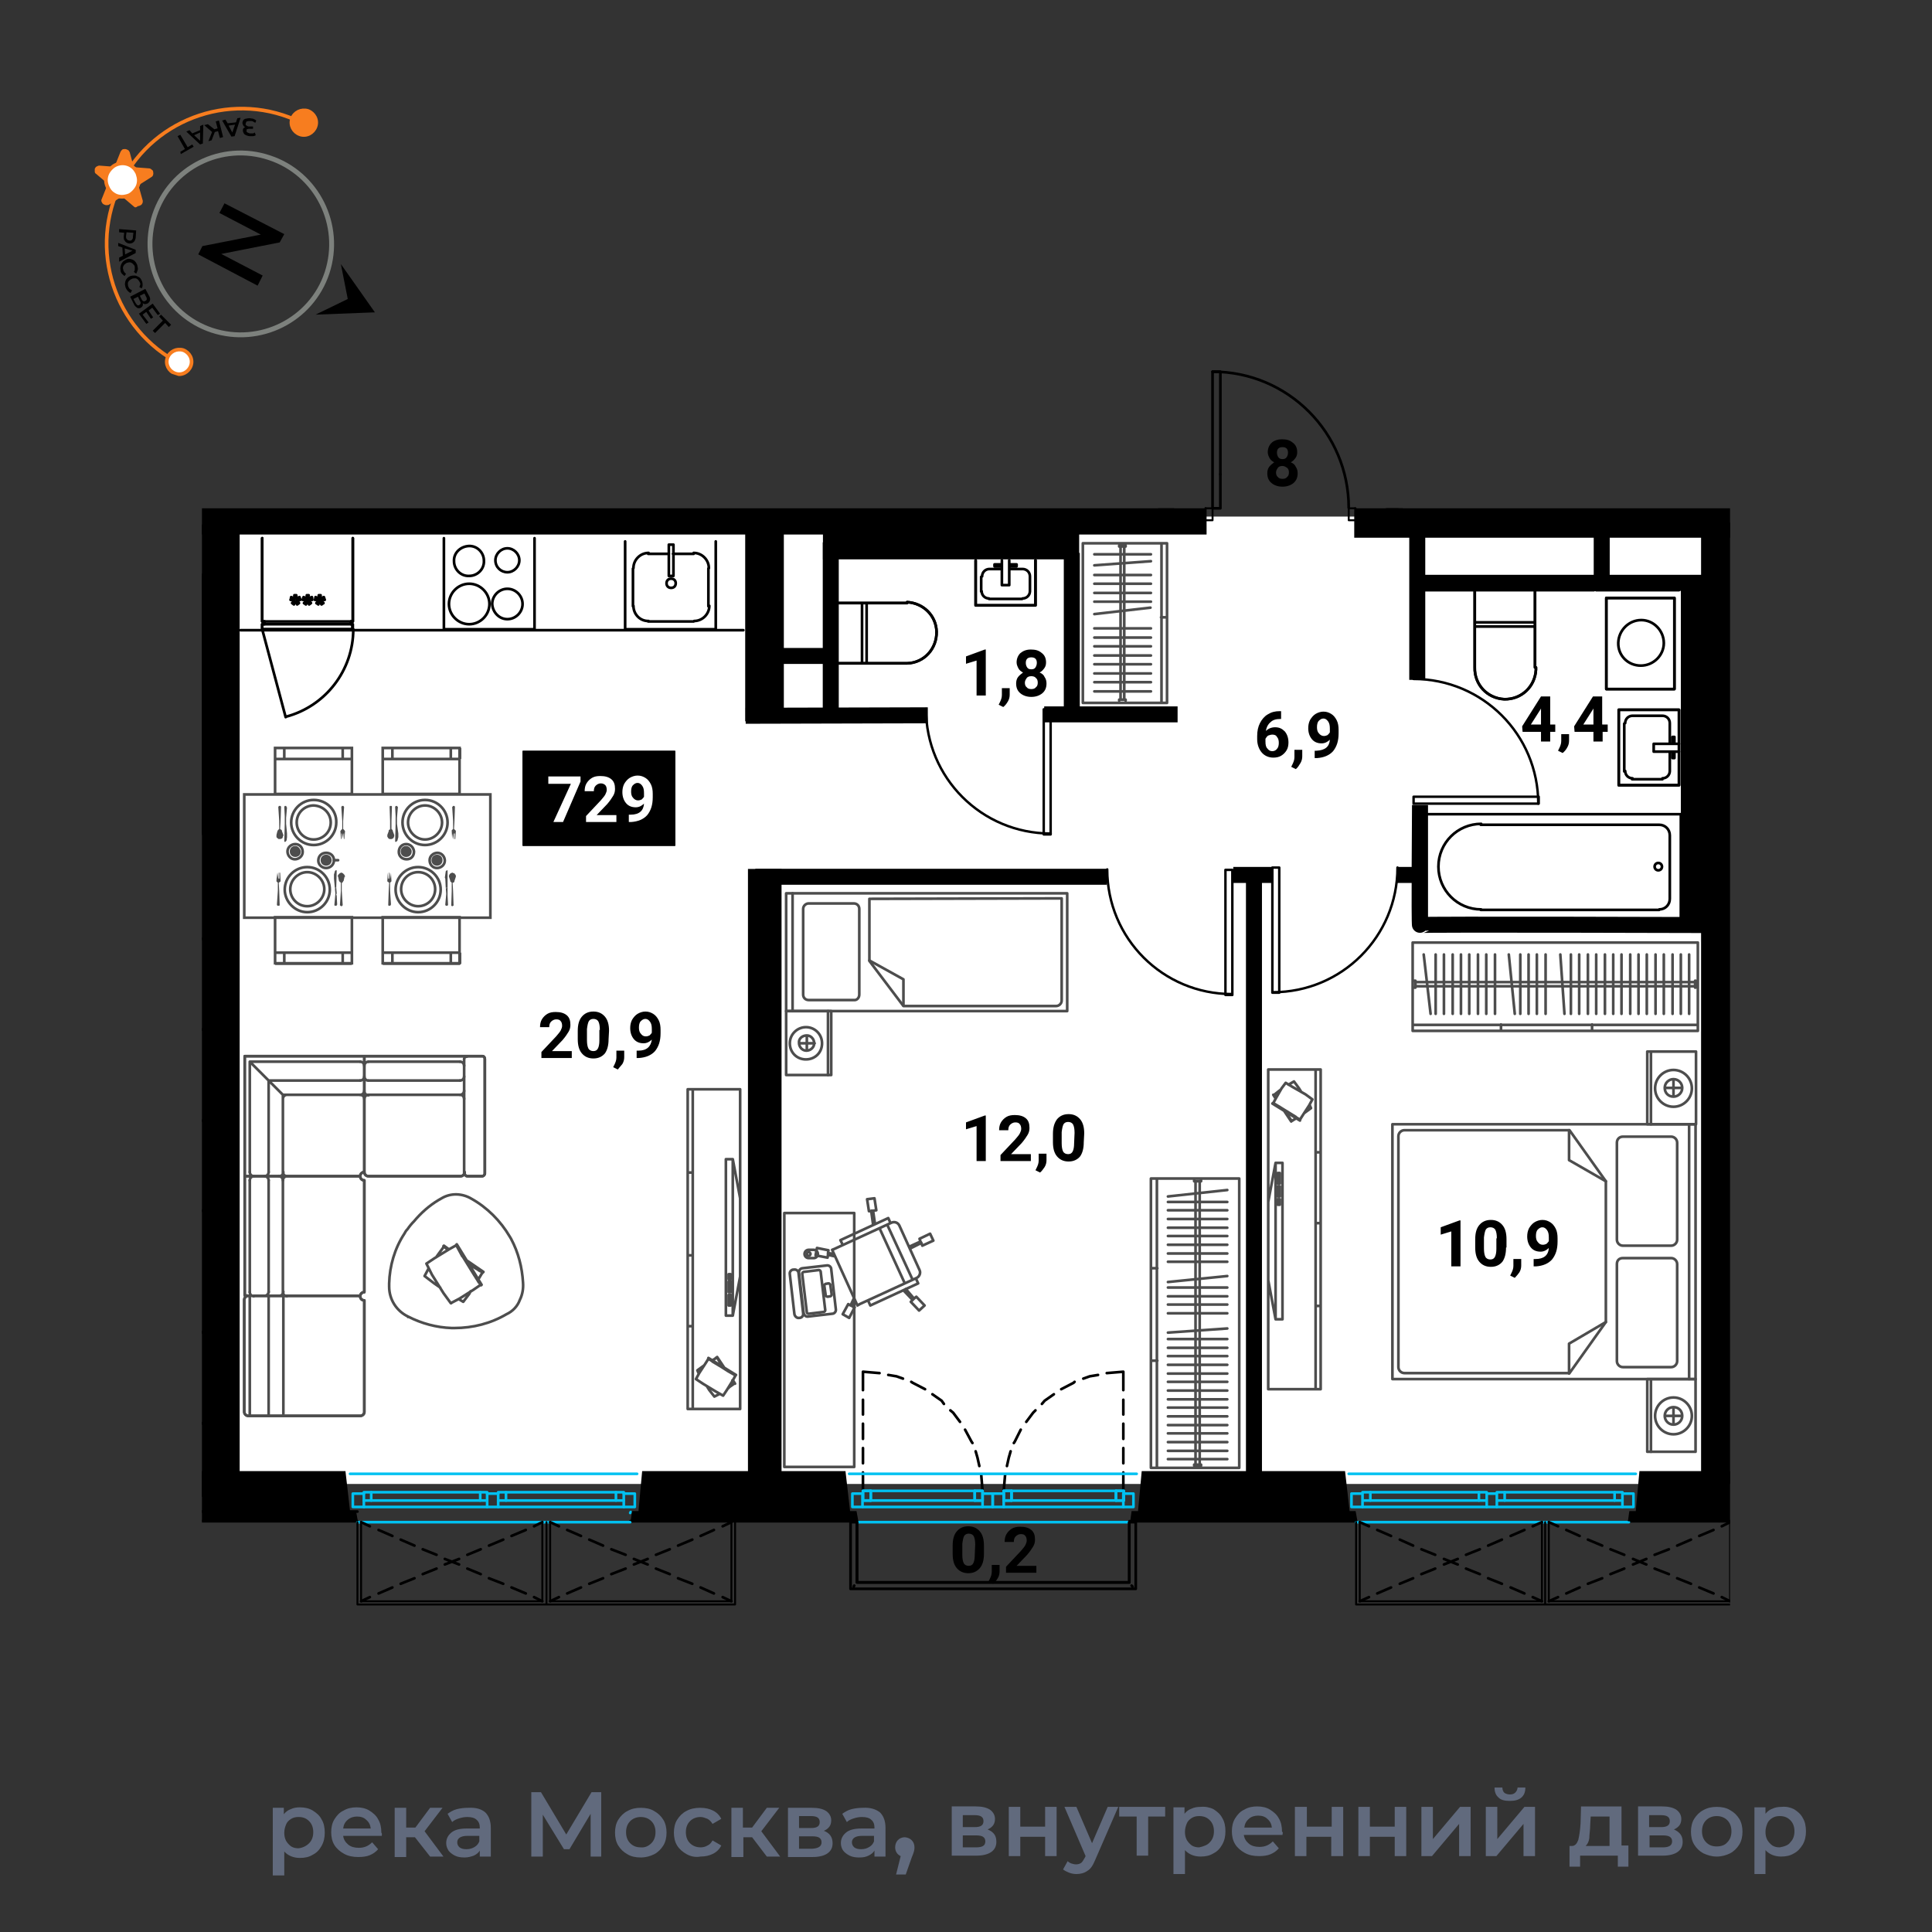 <svg xmlns="http://www.w3.org/2000/svg" xmlns:xlink="http://www.w3.org/1999/xlink" xml:space="preserve" style="enable-background:new 0 0 420 420" viewBox="0 0 420 420"><rect x="0" y="0" width="420" height="420" fill="#333333" stroke="none"/><style>.st0{fill:#fff}.st2,.st3{fill:none;stroke-width:.58}.st2{stroke:#00c1f1;stroke-linecap:round;stroke-linejoin:round}.st3{stroke:#000}.st3,.st4,.st5{stroke-linecap:round;stroke-linejoin:round}.st4{fill:none;stroke:#000;stroke-width:.53}.st5{stroke-width:.42}.st5,.st6,.st7{fill:none;stroke:#000}.st6{stroke-width:3.48;stroke-miterlimit:10}.st7{stroke-width:1.11;stroke-linecap:round;stroke-linejoin:round}.st8,.st9{stroke:#4d4d4d;stroke-width:.58}.st8{fill:none;stroke-linecap:round;stroke-linejoin:round}.st9{stroke-miterlimit:10}.st10,.st9{fill:none}.st11{fill:#4d4d4d}.st12{enable-background:new}.st15{fill:none;stroke:#f77d1f;stroke-width:.79;stroke-miterlimit:10}.st20{fill:#616a7d}</style><g id="Layer_1"><g id="подложки"><path d="M48.1 112.3h325.8v210.3H48.1z" class="st0"/><defs><path id="SVGID_1_" d="M376.1 355.5H43.9v-245h218l.1-34.3 29.1 2.5 3.7 31.8h81.3z"/></defs><clipPath id="SVGID_00000013152957134015402730000014593085564118641042_"><use xlink:href="#SVGID_1_" style="overflow:visible"/></clipPath><g style="clip-path:url(#SVGID_00000013152957134015402730000014593085564118641042_)"><path d="M429 324.1h-22.7M429 326.2h-22.7M404.7 327.6h26M429 324.1h-22.7M406.3 326.2H429M2.7 324.1h22.7M2.7 326.2h22.7M27.1 327.6h-26M2.7 324.1h22.7M25.4 326.2H2.7M137 328.9l.1-.2M110 326.2h23.9M133.9 324.4H110M80.7 326.2h23.7M104.4 324.4H80.7M135.6 327.6h-27.3M105.9 327.6H79.1M219.9 324.1h22.7M219.9 326.2h22.7M244.2 327.6h-26M219.9 324.1h22.7M242.6 326.2h-22.7M211.9 324.1h-22.7M211.9 326.2h-22.7M187.6 327.6h26M211.9 324.1h-22.7M189.2 326.2h22.7M327.1 326.2H351M351 324.4h-23.9M297.9 326.2h23.6M321.5 324.4h-23.6M352.7 327.6h-27.3M323.2 327.6h-27" class="st2"/><path d="m422.4 305.2-.6-.7-1.9-1.4M418.2 302l-2.7-1.4-.3-.2M413.4 299.7l-1.4-.5-1.8-.3M408.3 298.5l-3.6-.3M404.7 324.1v-4M404.7 318.1v-3.3M404.7 312.8v-3.3M404.7 307.5v-3.2M404.7 302.2v-4M27.1 298.2l-3.6.3M21.5 298.9l-1.8.3-1.4.5M16.5 300.4l-.3.2-2.6 1.4M11.9 303.1l-1.9 1.4-.6.7M8 306.6l-.5.5-1.6 2M4.8 310.8l-1.4 2.6-.1.3M2.6 315.5l-.6 1.4-.2 1.8M1.3 320.6l-.2 3.5M27.1 324.1v-4M27.1 318.1v-3.3M27.1 312.8v-3.3M27.1 307.5v-3.2M27.1 302.2v-4" class="st3"/><path d="M226.9 154.2h1.5v27.2h-1.5z" class="st4"/><path d="M228.4 181.2c-15 0-27.1-12.1-27.1-27.1M-19.6 174H7.6v1.5h-27.2z" class="st4"/><path d="M-19.4 175.5c0-15 12.1-27.1 27.1-27.1M266.4 189.1h1.5v27.2h-1.5z" class="st4"/><path d="M267.8 216.1c-15 0-27.1-12.1-27.1-27.1h0M307.3 173.2h27.2v1.5h-27.2z" class="st4"/><path d="M334.4 174.7c0-15-12.1-27.1-27.1-27.1M276.6 188.6h1.5v27.2h-1.5z" class="st4"/><path d="M276.7 215.7c15 0 27.1-12.1 27.1-27.1" class="st4"/><path d="M263.6 80.8h1.7v29.7h-1.7z" class="st3"/><path d="M293.2 110.4c0-16.3-13.2-29.6-29.6-29.6h0M244.2 298.2l-3.6.3M238.7 298.9l-1.8.3-1.4.5M233.6 300.4l-.2.2-2.7 1.4M229.1 303.1l-2 1.4-.6.7M225.1 306.6l-.5.5-1.5 2M221.9 310.8l-1.3 2.6-.2.3M219.7 315.5l-.4 1.4-.4 1.8M218.5 320.6l-.3 3.5M244.2 324.1v-4M244.2 318.1v-3.3M244.2 312.8v-3.3M244.2 307.5v-3.2M244.2 302.2v-4M213.6 324.1l-.3-3.6M212.9 318.7l-.4-1.8-.4-1.4M211.4 313.7l-.2-.3-1.4-2.6M208.7 309.1l-1.5-2-.6-.5M205.2 305.2l-.5-.7-2-1.4M201.1 302l-2.7-1.4-.3-.2M196.3 299.7l-1.4-.5-1.8-.3M191.2 298.5l-3.6-.3M187.6 324.1v-4M187.6 318.1v-3.3M187.6 312.8v-3.3M187.6 307.5v-3.2M187.6 302.2v-4M292.6 8.4h1.7v33h-1.7z" class="st3"/><path d="M294.3 8.4c-18.2 0-32.9 14.7-32.9 32.9h0M415.8 6.9h1.5v34.5h-1.5z" class="st3"/><path d="M450.5 41.3c0-19.1-15.5-34.6-34.6-34.6" class="st3"/><path d="M404.7 324.1h1.7v2.1h-1.7zM402.4 324.7h2.2v2.9h-2.2z" class="st2"/><path d="M404.7 324.1h1.7v2.1h-1.7z" class="st2"/><path d="M394.5 120.4h4.5M402.3 123.5c0-1.8-1.5-3.3-3.3-3.3h0M385.9 131.7c0 1.8 1.5 3.3 3.3 3.3h0M399 135c1.8 0 3.3-1.5 3.3-3.3h0M385.7 131.8v-8.2M402.2 123.6v8.2M399 135.1h-9.9" class="st3"/><path d="M403.8 117v19.8h-19.6V117" class="st3"/><path d="M393.5 118.4h1v6.8h-1zM393 126.8c0 .6.4 1 1 1s1-.4 1-1-.4-1-1-1-1 .5-1 1M389.1 120.4h4.4M389.1 120.2c-1.8 0-3.3 1.5-3.3 3.3h0" class="st3"/><path d="M-32.5 320.4H30M28.4 330.9h-59.2M25.4 324.1h1.7v2.1h-1.7zM1.1 324.1h1.7v2.1H1.1zM-1.3 324.7h2.4v2.9h-2.4zM27.1 324.7h2.2v2.9h-2.2z" class="st2"/><path d="M1.1 324.1h1.7v2.1H1.1zM25.4 324.1h1.7v2.1h-1.7z" class="st2"/><path d="M77.7 330.7H28.4M186.3 330.7H137M294.8 330.7h-49.3M373.8 330.7h-19.7M77.7 328.6H28.4" class="st3"/><path d="M354.1 330.9h-59.3" class="st2"/><path d="M245.5 330.9h-59.2" class="st5"/><path d="M137 330.9H77.7M76.1 320.4h62.4M184.6 320.4h62.5M293.2 320.4h62.4" class="st2"/><path d="M263.6 110.5h-1.7M261.9 113.1h1.7v-2.6M293.2 110.5v2.6h1.6M294.8 110.5h-1.6" class="st5"/><path d="M108.3 324.4v.3M108.3 326.2h1.7v-1.8h-1.7M135.6 324.7v-.3h-1.7v1.8h1.7M105.9 324.7v-.3h-1.5v1.8h1.5M79.1 324.4v.3M79.1 326.2h1.6v-1.8h-1.6" class="st2"/><path d="M105.9 324.7h2.4v2.9h-2.4zM76.7 324.7h2.4v2.9h-2.4zM135.6 324.7h2.4v2.9h-2.4zM242.6 324.1h1.7v2.1h-1.7zM218.2 324.1h1.7v2.1h-1.7z" class="st2"/><path d="M215.8 324.7h2.4v2.9h-2.4zM244.2 324.7h2.2v2.9h-2.2z" class="st2"/><path d="M218.2 324.1h1.7v2.1h-1.7zM242.6 324.1h1.7v2.1h-1.7zM187.6 324.1h1.7v2.1h-1.7zM211.9 324.1h1.7v2.1h-1.7zM213.6 324.7h2.2v2.9h-2.2zM185.3 324.7h2.2v2.9h-2.2z" class="st2"/><path d="M211.9 324.1h1.7v2.1h-1.7zM187.6 324.1h1.7v2.1h-1.7zM325.4 324.4v.3M325.4 326.2h1.7v-1.8h-1.7M352.7 324.7v-.3H351v1.8h1.7M323.2 324.7v-.3h-1.7v1.8h1.7M296.2 324.4v.3M296.2 326.2h1.7v-1.8h-1.7M323.2 324.7h2.2v2.9h-2.2zM293.8 324.7h2.4v2.9h-2.4zM352.7 324.7h2.4v2.9h-2.4z" class="st2"/><path d="M110.3 134.6c1.8 0 3.3-1.5 3.3-3.3s-1.5-3.3-3.3-3.3-3.3 1.5-3.3 3.3h0c.1 1.8 1.5 3.3 3.3 3.3h0M110.3 124.4c1.4 0 2.6-1.2 2.6-2.6s-1.2-2.6-2.6-2.6-2.6 1.2-2.6 2.6h0c0 1.5 1.2 2.6 2.6 2.6M102 125.2c1.8 0 3.3-1.5 3.2-3.3 0-1.8-1.5-3.3-3.3-3.2s-3.3 1.5-3.2 3.3h0c0 1.8 1.5 3.3 3.3 3.2M102 135.7c2.4 0 4.4-2 4.4-4.4s-2-4.4-4.4-4.4-4.4 2-4.4 4.4h0c0 2.4 2 4.4 4.4 4.4h0" class="st3"/><path d="M116.2 117v19.8H96.5V117M145.4 120.4h-4.5M141 120.2c-1.8 0-3.3 1.5-3.3 3.3h0M150.9 135c1.8 0 3.3-1.5 3.3-3.3h0M137.7 131.7c0 1.8 1.4 3.3 3.2 3.3h.1M154 131.8v-8.2M137.6 123.6v8.2M140.9 135.1h9.9" class="st3"/><path d="M135.9 117.7v19.1h19.7v-19.1" class="st3"/><path d="M145.4 118.4h1v6.8h-1zM146.9 126.8c0-.6-.4-1-1-1s-1 .4-1 1 .4 1 1 1 1-.4 1-1M150.8 120.4h-4.5M154.1 123.5c0-1.8-1.5-3.3-3.3-3.3h0M57 117v18.1h.5v.6H57v1.1h19.7v-1.1h-.4v-.6h.4V117M70.3 131.1l-.6-.7" class="st3"/><path d="m70.3 131.1-.4.3-.5-.7M68.8 131.1l.5-.6" class="st3"/><path d="m68.8 131.1.4.3.2-.7M70.6 130.4h-.9M70.6 130.4l-.2-.6-.8.3M68.5 130.4l.8.1" class="st3"/><path d="m68.5 130.4.1-.6.7.3v-.7h.4l-.1.7M67.6 131.1l-.5-.7M67.6 131.1l-.4.3-.3-.7M66.1 131.1l.6-.6" class="st3"/><path d="m66.1 131.1.4.3.4-.7M67.9 130.4h-.8M67.9 130.4l-.1-.6-.9.3M65.8 130.4l.9.1M65.8 130.4l.2-.6.7.3v-.7h.4l-.2.7M65 131.1l-.4-.7M65 131.1l-.4.3-.3-.7M63.5 131.1l.5-.6M63.5 131.1l.4.3.4-.7M65.3 130.4h-.7M65.3 130.4l-.2-.6-.7.3M63.2 130.4l.8.1" class="st3"/><path d="m63.2 130.4.1-.6.7.3v-.7h.4v.7M62.2 155.8c8.6-2.3 14.6-10.1 14.6-19M57 136.8l5.1 19.1M57.5 135.7v-.6M57 135.7h19.6v1.1H57zM76.3 135.1v.6" class="st3"/><path d="M76.7 117v18.1H57V117M347 128.3h18M365.4 177v23M309.7 128.3h36.8M309.4 200h56M359.7 188.4c0 .4.3.8.8.8.4 0 .8-.3.8-.8 0-.4-.3-.8-.8-.8h0c-.5 0-.8.4-.8.8M322 179.1c-5.1 0-9.3 4.1-9.3 9.3 0 5.1 4.1 9.3 9.3 9.3M360.7 179.3h-38.8M363 181.6c0-1.3-1-2.3-2.3-2.3M363 195.4v-13.8M360.7 197.7c1.3 0 2.3-1 2.3-2.3M321.9 197.8h38.8M365.4 177h-55.7M351.9 154.3H365v16.4h-13.1z" class="st3"/><path d="M361.4 169.2c.9 0 1.6-.7 1.6-1.6h0M354.9 155.6c-.9 0-1.6.7-1.6 1.6h0M363.6 161.7v-1.5h.4v1.5M363.6 163.4v1.4h.4v-1.4M359.5 163.4h5.5M365 161.7h-5.5v1.7M353.1 167.7v-10.4M353.3 167.6c0 .9.7 1.6 1.6 1.6h0M361.4 169.4h-6.6M363 163.4v4.3M363 157.3v4.4M363 157.2c0-.9-.7-1.6-1.6-1.6h0M354.8 155.6h6.6" class="st3"/><path d="M351.9 154.3H365v16.4h-13.1zM320.6 128.6v16.5M320.6 145.1c-.1 3.7 2.7 6.7 6.4 6.9 3.7.1 6.7-2.7 6.9-6.4v-.5M333.7 145.1v-16.5" class="st3"/><path d="M320.6 145.1c-.1 3.7 2.7 6.7 6.4 6.9 3.7.1 6.7-2.7 6.9-6.4v-.5M320.6 135.3v9.8M333.7 135.3v9.8M320.6 136.2h13.1M333.7 128.6v6.7h-13.1v-6.7M349.2 130H364v19.8h-14.8z" class="st3"/><path d="M356.7 144.7c2.7 0 5-2.2 5-4.9s-2.2-5-4.9-5-4.9 2.2-5 4.9c-.1 2.8 2.1 5 4.9 5h0" class="st3"/><path d="M349.2 130H364v19.8h-14.8zM232 121.3h-.3M232 153.6v-32.3M232.1 153.9v-.3M180.4 121.3v.5M197.2 144.2h-16.5M197.2 144.2c3.7-.1 6.5-3.2 6.4-6.9-.1-3.5-2.9-6.2-6.4-6.4M180.7 131.1h16.5" class="st3"/><path d="M197.2 144.2c3.7-.1 6.5-3.2 6.4-6.9-.1-3.5-2.9-6.2-6.4-6.4M187.4 131.1h9.8M187.4 144.2h9.8M188.4 131.1v13.1M180.7 144.2h6.7v-13.1h-6.7M225.1 121.8v9.8h-13v-9.8" class="st3"/><path d="M215.1 123.7c-.9 0-1.6.7-1.6 1.6h0M222.3 130.1c.9 0 1.6-.7 1.6-1.6M219.4 123.1h1.6v-.4h-1.6M217.8 123.1h-1.6v-.4h1.6M217.8 127.2v-5.4M219.4 121.8v5.4h-1.6M215 130.2h7.2M213.4 128.5c0 .9.7 1.6 1.6 1.6h0M213.3 125.4v3.2M217.8 123.7H215M222.2 123.7h-2.8M223.9 125.3c0-.9-.7-1.6-1.6-1.6h0M223.9 128.6v-3.2" class="st3"/><path d="M212.1 121.8v9.8h13v-9.8" class="st3"/><path d="M294.2 41.4V44h1.7M295.9 41.4h-1.7M261.2 41.4h-1.5M259.7 44h1.5v-2.6" class="st5"/><path d="M28.4 330.9h-59.2M245.5 330.9h-59.2M462.6 330.9h-59.2" class="st2"/><path d="M41.2 213.4v-4.3M41.3 209c0-1.8-1.5-3.3-3.3-3.3h-.1M26.4 218.8c0 1.8 1.5 3.2 3.3 3.2M29.7 205.7c-1.8 0-3.3 1.5-3.3 3.3M29.6 222.2H38M38 205.7h-8.4M26.4 209.1v9.7" class="st3"/><path d="M44.5 204.1H24.7v19.7h19.8" class="st3"/><path d="M36.3 213.4h6.8v1.1h-6.8zM34.7 214.9c.6 0 1-.5.9-1.1 0-.6-.5-1-1-.9-.5 0-.9.4-.9.9 0 .6.4 1 1 1.1-.1 0 0 0 0 0M41.2 218.8v-4.3M38 222c1.8 0 3.3-1.5 3.3-3.3h0M42.4 249.4c0-1.8-1.5-3.3-3.3-3.3s-3.3 1.5-3.3 3.3 1.5 3.3 3.3 3.3h0c1.9 0 3.3-1.5 3.3-3.3M32.3 249.4c0-1.4-1.2-2.6-2.6-2.6s-2.6 1.2-2.6 2.6c0 1.4 1.2 2.6 2.6 2.6 1.4 0 2.6-1.1 2.6-2.6h0M33 257.9c0-1.8-1.5-3.3-3.3-3.3s-3.3 1.5-3.3 3.3c0 1.8 1.5 3.3 3.3 3.3h0c1.8 0 3.3-1.5 3.3-3.3M43.5 257.8c0-2.4-2-4.4-4.4-4.4s-4.4 2-4.4 4.4 2 4.4 4.4 4.4c2.5-.1 4.4-2 4.4-4.4h0" class="st3"/><path d="M44.5 263.2H24.7v-19.6h19.8M44.5 309.4H26.4v-.5h-.5v.5h-1.2v-19.8h1.2v.5h.5v-.5h18.1M30.5 296.1l.5.4" class="st3"/><path d="m30.5 296.1-.3.4.7.3M30.5 297.5l.5-.4M30.5 297.5l-.3-.4.7-.3M31.1 295.8l-.1.7M31.1 295.8l.6.2-.4.7M31.1 297.9l-.1-.8M31.1 297.9l.6-.1-.4-.8.8.1v-.4h-.8M30.5 298.8l.5.4M30.5 298.8l-.3.4.7.3M30.5 300.2l.5-.5M30.5 300.2l-.3-.5.7-.2M31.1 298.5l-.1.7M31.1 298.5l.6.1-.4.7M31.1 300.6l-.1-.9M31.1 300.6l.6-.2-.4-.8.8.1v-.5l-.8.1M30.5 301.4l.5.4M30.5 301.4l-.3.4.7.3M30.5 302.8l.5-.4M30.5 302.8l-.3-.4.7-.3M31.1 301.1l-.1.7M31.1 301.1l.6.2-.4.7M31.1 303.2l-.1-.8" class="st3"/><path d="m31.1 303.2.6-.1-.4-.9.8.2v-.6l-.8.2M24.8 289.6c-8.9 0-16.7 6-19 14.6M24.7 309.4l-19-5.2M25.9 308.9h.5" class="st3"/><path d="M24.7 289.6h1.1v19.8h-1.1zM26.4 290.1h-.5M44.5 289.6H26.4v19.8h18.1M40.1 178.9v-.2M40.1 127.3h-.3" class="st3"/><path d="M17.9 127.3v-.4" class="st5"/><path d="M17.4 144v-16.4M17.4 144c.1 3.7 3.2 6.5 6.9 6.4 3.5-.1 6.2-2.9 6.4-6.4M17.9 127.6h12.6V144" class="st3"/><path d="M17.4 144c.1 3.7 3.2 6.5 6.9 6.4 3.5-.1 6.2-2.9 6.4-6.4M30.5 134.3v9.7M17.4 134.3v9.7M30.5 135.3H17.4M17.4 127.6v6.7h13.1v-6.7H17.9M39.8 172h-9.9v-13.1h9.9" class="st3"/><path d="M37.8 161.8c0-.9-.7-1.6-1.6-1.6M31.3 169c0 .9.7 1.6 1.6 1.6h0M38.2 166.3v1.5h.6v-1.5M38.2 164.6v-1.3h.6v1.3M34.3 164.6h5.5M39.8 166.3h-5.5v-1.7M31.3 161.9v7.2M32.9 160.2c-.9 0-1.6.7-1.6 1.6h0M36.2 160.2h-3.4M37.8 164.6v-2.7M37.8 169.1v-2.8M36.2 170.6c.9 0 1.6-.7 1.6-1.6h0M32.8 170.8h3.4" class="st3"/><path d="M39.8 158.9h-9.9V172h9.9M28.4 344h-59.2M-32.2 345.4h61.8M28.4 330.9V344M29.6 345.4v-14.5M29.1 344.9l-.2-.2M28.4 330.9h1.2M-30.8 330.9h-1.4v14.5h61.8v-14.5" class="st3"/><path d="M-30.8 330.9V344h59.2v-13.1M186.3 344v-13.1M184.9 330.9v14.5M245.5 344h-59.2M184.9 345.4h62M245.5 330.9V344M246.9 345.4v-14.5M185.6 344.9l.1-.2M246.2 344.9l-.2-.2M245.5 330.9h1.4M186.3 330.9h-1.4v14.5h62v-14.5" class="st3"/><path d="M186.3 330.9V344h59.2v-13.1M403.4 344v-13.1M402.2 330.9v14.5M462.6 344h-59.2M402.2 345.4H464M402.7 344.9l.2-.2M403.4 330.9h-1.2v14.5H464v-14.5" class="st3"/><path d="M403.4 330.9V344h59.2v-13.1" class="st3"/><path d="M78.5 330.9v17.2M77.7 348.8v-17.9M78.5 348.1h39.4v-17.2M118.8 348.8H77.7M295.6 330.9v17.2M294.8 348.8v-17.9M335.2 348.1v-17.2M335.9 330.9v17.9M295.6 348.1h39.6M377 348.8h-82.2M336.7 330.9v17.2M376.1 348.1v-17.2M377 330.9v17.9M336.7 348.1h39.4M119.6 330.9v17.2M118.8 348.8v-17.9M159 348.1v-17.2M159.8 330.9v17.9M119.6 348.1H159M159.8 348.8h-41" class="st5"/><path d="M142.6 13.4h-3.5M137.1 13.4h-3.5M133.6.2v3.3M133.6 5.5v3.3M133.6 10.8v2.6M231.4 13.4h3.5M237 13.4h3.6M240.6.2v3.3M240.6 5.5v3.3M240.6 10.8v2.6M117.9 348.1l-1.8-.9M114.3 346.4l-3.1-1.3M109.4 344.3l-3.1-1.2M104.5 342.2l-2.9-1.2M99.8 340.1l-3.1-1.2M94.9 338l-3-1.2M90.1 336l-3-1.3M85.3 333.9l-3-1.3M80.4 331.8l-1.9-.9M117.9 330.9l-1.8.9M114.3 332.6l-3.1 1.3M109.4 334.7l-3.1 1.3M104.5 336.8l-2.9 1.2M99.8 338.9l-3.1 1.2M94.9 341l-3 1.2M90.1 343.1l-3 1.2M85.3 345.1l-3 1.3M80.4 347.2l-1.9.9M335.2 348.1l-2-.9M331.4 346.4l-3-1.3M326.5 344.3l-3-1.2M321.7 342.2l-3-1.2M316.9 340.1l-3-1.2M312 338l-3-1.2M307.2 336l-2.9-1.3M302.4 333.9l-3-1.3M297.6 331.8l-2-.9M335.2 330.9l-2 .9M331.4 332.6l-3 1.3M326.5 334.7l-3 1.3M321.7 336.8l-3 1.2M316.9 338.9l-3 1.2M312 341l-3 1.2M307.2 343.1l-2.9 1.2M302.4 345.1l-3 1.3M297.6 347.2l-2 .9M376.1 348.1l-1.8-.9M372.5 346.4l-3.1-1.3M367.6 344.3l-3-1.2M362.8 342.2l-3.1-1.2M357.9 340.1l-2.9-1.2M353.1 338l-3-1.2M348.3 336l-3.1-1.3M343.4 333.9l-2.9-1.3M338.7 331.8l-2-.9M376.1 330.9l-1.8.9M372.5 332.6l-3.1 1.3M367.6 334.7l-3 1.3M362.8 336.8l-3.1 1.2M357.9 338.9l-2.9 1.2M353.1 341l-3 1.2M348.3 343.1l-3.1 1.2M343.4 345.1l-2.9 1.3M338.7 347.2l-2 .9M159 348.1l-1.9-.9M155.2 346.4l-2.9-1.3M150.5 344.3l-3.1-1.2M145.6 342.2l-3-1.2M140.8 340.1l-3-1.2M136 338l-3.1-1.2M131.1 336l-3-1.3M126.3 333.9l-3-1.3M121.5 331.8l-1.9-.9M159 330.9l-1.9.9M155.2 332.6l-2.9 1.3M150.5 334.7l-3.1 1.3M145.6 336.8l-3 1.2M140.8 338.9l-3 1.2M136 341l-3.1 1.2M131.1 343.1l-3 1.2M126.3 345.1l-3 1.3M121.5 347.2l-1.9.9M409.7 44.6h0M375.1 44.6h0M340.6 44.6h0M306.1 44.6h0M409.7 113.8h0M375.1 113.8h0M306.1 113.8h0M202.4 113.8h0M98.8 113.8h0M375.1 321h0M271.5 321h0M167.9 321h0M64.3 321h0M59.4 321H34.8M265.3 103.1h0M166.5 137.6h0M166.5 275.9h0M166.5 280.8v24.7M166.5 310.5h0M48.1 137.6h0M48.1 310.5h0" class="st3"/><path d="M462.6 330.9h-59.2M401.7 320.4h62.6" class="st2"/><path d="M28.4 330.7h49.4l-.4-2.2h-1.3l-1-8.7H30.9l-.8 8.7h-1.4zM137.1 330.7h49.5l-.4-2.2h-1.4l-1-8.7h-44.2l-.8 8.7h-1.4zM245.7 330.7h49.4l-.4-2.2h-1.3l-1-8.7h-44.2l-.8 8.7H246zM353.9 330.7h49.5l-.5-2.2h-1.3l-1-8.7h-44.2l-.8 8.7h-1.4zM295 40.9h120.9v7.2H295z"/><path d="M306-92.2h7.1V47.3H306zM370-18h7.9v61.7H370z"/><path d="M310.2 13.7h66.1v6.2h-66.1zM-281 40.2h541.2v8H-281z"/><path d="M64.4-94.4h6.5V45.9h-6.5z"/><path d="M69 13.7h181.7v5.7H69z"/><path d="M244 16.1h6.6v28.7H244zM-1.8 110.3h264.1v5.9H-1.8z"/><path d="M43.9 114h8.2v211.4h-8.2zM162.6 188.9h7.3v135.2h-7.3z"/><path d="M39.4 125.1H46v56h-6.6zM162 114.4h8.4v42.4H162zM178.9 113.4h55.7v8.2h-55.7zM294.4 110.3h229.5v6.6H294.4z"/><path d="M369.8 113.6h7.4v209h-7.4z"/><path d="M365.4 126.1h7.9V202h-7.9z"/><path d="M6.7 112.6v-14h246.8v13.6M162.1 155.6l39.6-.1M233 120.2v35.1M227 155.3h29M180.6 117.9v37.6M166.6 142.6h14.2M308.1 115.2v32.6M308.3 126.7H373M348.2 114v12.3M303.2 112.2V98.8h213.4v14M308.7 175s-.2 26.3 0 26.1 64.6 0 64.6 0M164.2 190.6h76.4M272.6 191.4v130.4M268.1 190.2h8.4M303.7 190.2h5.7M-27 201.5H6.1v-27.3M5.2 179.8H46M6.3 114.6v34.2M6.3 126.4h42.6M18.8 113.7v13.1M308.7 175v26.1" class="st6"/><path d="m321.1 9.1 43.5-74M321.1-64.9l43.5 74h-43.5" class="st3"/><path d="M364.6 9.1v-74h-43.5v74M301.5 110.5h2.2M403.4 330.7h-29.6" class="st3"/><path d="M415.8 41.4h-.8M415 44h.8v-2.6" class="st5"/><path d="M231.3-62.1v76.3M221.4-20.6v34.5M211.6-20.6v34.5M201.7-20.6v34.5M191.9-20.6v34.5M172.1-20.6v34.5M162.2-20.6v34.5M152.4-20.6v34.5M142.5-20.6v34.5M147.2 1.2l-4.7-4.6 4.7-4.7M182-20.6l-4.3 15-2.2.6 3.2 3.3-2.2.6-3.9 15M188.6-20.6l-4.3 15-2.3.6 3.2 3.3-2.2.6-3.9 15M185.6-3.4l4.6 4.6" class="st7"/><path d="M133.6.7V4M133.6 6v3.3M133.6 11.3v2.6M240.5.7V4M240.5 6v3.3M240.5 11.3v2.6M377.2 137h115M52.3 137h109.3M24.6 341.9V204.1H7.7" class="st3"/><path d="M44.7 19.2H-.8v20h65.4M46.1 20.6H-.8M31 20.6v-1.3M0 30.5V29M-.2 30.5V29M0 29h-.2M0 30.5h-.2M54.8 29.3H0M55.7 30.2H0M51.3 36.5l-1.4-13.4M48.5 36.5V23.1M46.5 36.5V23.1M44.4 36.5V23.1M42.3 36.5V23.1M38.7 36.5l-1-13.4M36.1 36.5V23.1M34 36.5V23.1M32 36.5V23.1M29.9 36.5V23.1M27.8 36.5V23.1M25.8 36.5V23.1M23.7 36.5V23.1M21.6 36.5V23.1M19.6 36.5V23.1M17.5 36.5V23.1M15.4 36.5V23.1M7.6 36.5V23.1M5.5 36.5V23.1M3.4 36.5V23.1M1.3 36.5V23.1M64.7 39.2V5.5h-20v13.7M46.1 5.7 46 20.6M46.1 16.8h-1.3M46.1 10.1h-1.3M56 6.1h-1.5M54.5 5.9v.2M56 5.9v.2M54.8 6.1v23M55.7 6.1v24.1M62 7.1H48.5M62 9.1H48.5M62 13.2H48.5M62 15.3H48.5M62 17.4H48.5M44.7-88.3h20V3.9h-20zM46.1-88V3.9M56 2.9h-1.5M56 3.2h-1.5M54.5 2.9v.3M56 2.9v.3M54.8-87.4V2.9M55.7-87.4V2.9M62 1.1H48.5M235.4 118.1h18.3v34.7h-18.3zM252.5 152.6v-34.5M252.4 134.2h1.2M243.3 152.1h1.4M244.7 152.3v-.2M243.3 152.3v-.2M243.3 118.8h1.4M243.3 118.6h1.4M244.7 118.8v-.2M243.3 118.8v-.2M244.4 152.1v-33.3M243.6 152.1v-33.3M237.9 150.3h12.3M237.9 148.3h12.3M237.9 146.4h12.3M237.9 144.4h12.3M237.9 142.5h12.3M237.9 140.5h12.3M237.9 138.6h12.3M237.9 136.6h12.3M237.9 133.5l12.2-1.4M237.9 130.8h12.3M237.9 128.9h12.3M237.9 126.9h12.3M237.9 125h12.3M237.9 122.9l12.3-.9M237.9 120.5h12.3M250.2 256.2h19.2v62.9h-19.2zM251.5 256.4v62.7M251.6 275.7h-1.3M251.6 295.8h-1.3M261.1 256.8h-1.5M259.6 256.6v.2M261.1 256.6v.2M261.1 318.4h-1.5M261.1 318.6h-1.5M259.6 318.4v.2M261.1 318.4v.2M259.9 256.8v61.6M260.8 256.8v61.6M266.8 258.7l-12.9 1.4M266.8 261.3h-12.9M266.8 263.1h-12.9M266.8 265h-12.9M266.8 266.9h-12.9M266.8 268.7h-12.9M266.8 270.6h-12.9M266.8 272.5h-12.9M266.8 274.3h-12.9M266.8 277.4l-12.9 1.3M266.8 279.9h-12.9M266.8 281.8h-12.9M266.8 283.6h-12.9M266.8 285.5h-12.9M266.8 288.8l-12.9.9M266.8 291.1h-12.9M266.8 293h-12.9M266.8 294.8h-12.9M266.8 296.7h-12.9M266.8 298.6h-12.9M266.8 300.4h-12.9M266.8 302.3h-12.9M266.8 304.2h-12.9M266.8 306h-12.9M266.8 307.9h-12.9M266.8 309.8h-12.9M266.8 311.6h-12.9M266.8 313.5h-12.9M266.8 315.4h-12.9M266.8 317.2h-12.9M182.7 269.6l.5 1M193.6 265.9l-.5-1.1M193.1 264.8l-10.4 4.8M188.7 282.7l.5 1.1M189.2 283.8l10.4-4.8M199.6 279l-.5-1.1M181.4 271.5l12.4-5.7c.7-.3 1.4 0 1.7.6l4.4 9.7c.3.6 0 1.4-.6 1.7h0l-12.4 5.7M180.9 271.7l5.5 12.1M180.9 271.7l.5-.2M186.4 283.8l.5-.3M192.9 266.3l5.4 11.7M191.2 267l5.5 12M200.1 269.9l-2.4 1.1M199.9 269.3l.2.6M202.2 268.2l-2.3 1.1M202.9 269.7l-.7-1.5M200.5 270.8l2.4-1.1M200.3 270.2l.2.6M197.9 271.4l2.4-1.2M198.7 282.3l-1.8-2.1M199.2 281.9l-.5.4M201 283.8l-1.8-1.9M199.8 284.9l1.2-1.1M198 283l1.8 1.9M198.4 282.6l-.4.4M196.4 280.5l2 2.1M185.3 284l.6-1.2M185.8 284.2l-.5-.2M184.6 286.5l1.2-2.3M183.2 285.7l1.4.8M184.4 283.5l-1.2 2.2M184.9 283.8l-.5-.3M185.7 282.1l-.8 1.7M189.4 263.3l.4 2.9M188.9 263.3h.5M188.5 260.7l.4 2.6M190.1 260.5l-1.6.2M190.5 263.1l-.4-2.6M189.8 263.2l.7-.1M190.2 266l-.4-2.8M200.3 270.2l-.2-.3M180 272.8l1.4.3M179.9 273.4l.1-.6M177.3 272.9l2.6.5M177.6 271.3l-.3 1.6M180.1 271.8l-2.5-.5M180 272.4l.1-.6M181.2 272.6l-1.2-.2M180 272.4v.4M189.8 263.2h-.4M185.4 284l-.5-.3M198.7 282.3l-.3.3" class="st8"/><path d="M170.5 263.7h15.2v55.2h-15.2z" class="st8"/><path d="M177.8 272.6h0c0 .5-.4.9-.9.9h-1.1c-.5 0-.9-.4-.9-.9h0c0-.5.4-.9.9-.9h1.1c.5 0 .9.4.9.9z" class="st8"/><path d="M175.8 272.2c.2 0 .4.2.4.4s-.2.4-.4.4-.4-.2-.4-.4h0c0-.2.2-.4.4-.4z" class="st8"/><path d="m174.7 285.4-1-8.7c-.1-.5.3-1 .8-1l5.2-.6c.5-.1 1 .3 1 .8l1 8.7c.1.5-.3 1-.8 1l-5.2.6c-.4.1-.9-.2-1-.8zM172.7 285.7l-1-8.7c-.1-.5.3-1 .8-1h.1c.5-.1 1 .3 1 .8l1 8.7c.1.5-.3 1-.8 1h-.1c-.4.1-.9-.3-1-.8z" class="st9"/><path d="m175.4 285.3-1-8.4c0-.2.1-.3.3-.4l3.3-.4c.2 0 .3.1.4.3l1 8.4c0 .2-.1.3-.3.4l-3.3.4c-.2 0-.4-.1-.4-.3zM179.5 281.6l-.3-2.1c0-.2.1-.3.3-.4l.6-.1c.2 0 .3.1.4.3l.3 2.1c0 .2-.1.3-.3.4l-.6.1c-.2 0-.4-.2-.4-.3z" class="st9"/><path d="M170.9 219.8h9.8v13.9h-9.8zM185.6 217.4h-9.8c-.7 0-1.2-.5-1.2-1.2h0v-18.6c0-.7.6-1.2 1.2-1.2h9.8c.7 0 1.2.5 1.2 1.2h0v18.6c0 .7-.5 1.3-1.2 1.2h0z" class="st8"/><path d="M170.9 194.2H232v25.6h-61.1z" class="st8"/><path d="M230.8 195.3v22.2c0 .7-.6 1.2-1.2 1.2h-33.2l-7.4-9.8v-13.5l41.8-.1h0z" class="st8"/><path d="M196.4 218.6v-5.7l-7.4-4.1M180 233.7v-13.9M175.4 223.3c1.9.1 3.4 1.7 3.3 3.7s-1.7 3.4-3.7 3.3c-1.9-.1-3.3-1.6-3.3-3.5 0-2 1.7-3.6 3.7-3.5h0z" class="st8"/><path d="M175.4 225.1c.9 0 1.6.8 1.6 1.7s-.8 1.6-1.7 1.6-1.6-.8-1.6-1.7c-.1-.9.7-1.6 1.7-1.6zM173.7 226.8h3.4M175.4 228.3v-3.1M172.3 219.8v-25.6M275.7 232.5h11.4V302h-11.4zM286 301.9v-69.4M286 265.9h1M286 283.9h1M286 250.5h1M278.8 286.8v-34M278.8 252.8h-1.5M277.3 252.8l-1.6 8.5M275.7 261.3v17M275.7 278.3l1.6 8.5M277.3 286.8h1.5M278.2 255v2.3M278.2 257.3h-.4M277.8 257.3V255M277.8 255h.4M278.2 257.9v2.2M278.2 260.1h-.4M277.8 260.1v-2.2M277.8 257.9h.4M278.2 260.7v1.2M278.2 261.9h-.4M277.8 261.9v-1.2M277.8 260.7h.4M277.3 286.8v-34M285 240.9h0M285 240.9h0M281 243.6h-.1M279.2 241.3h0M279.4 241.6l.8 1.2M280.9 243.6h0M280.9 243.6h0M276.9 238h.1M277 238h0M277.3 238.4l.1.2M279.2 241.3h0M279.4 241.6l1.1 1.7M280.8 243.7h0M277 238h-.1M277 238h0M279.2 241.3h0M279.4 241.6l.8 1.3M280.8 243.7h0M276.9 238h0M276.8 238h.1M276.8 238l.5.8M278.9 241.1h0M279.1 241.4l1.6 2.4M276.9 238h0M276.9 238l.4.8M278.9 241.1h0M279.1 241.4l1.6 2.4M276.9 238l.5.7M279 241.2h0M279.2 241.5l1.5 2.2M280.7 243.7h.1M280.8 243.7h0M280.8 243.7l-.1.1M280.7 243.8h0M280.7 243.8v-.1M277 238l1-.8M277 238l.4.6M278 237.2l.4-.3M280.1 235.8l1.2-.7M281.3 235.1l1.1 1.5M282.4 236.6l.5.8M284.7 240.2l.3.7M285 240.9l-1.1.8M283.9 241.7l-.4.3M281.8 243.1l-1 .6M280.8 243.7l-1-1.5M279.8 242.2l-.3-.5M279.2 241.3h0M277.8 240.4l3.9 2.4M282.6 243.3h.1M282.7 243.3h0M285.3 239h0M285.3 239l-.1.1M282.7 243.2v.1M276.8 239.8h0M276.8 239.8l-.1.1M276.8 239.8h0M277.2 240.1l5 3.1M282.6 243.4h0M276.8 239.8h-.1M276.8 239.8h0M277.6 240.3l4.2 2.6M282.6 243.4h0M276.7 239.8h0M276.6 239.9h0M276.6 239.9l6 3.7M276.6 239.9h.1M276.6 239.9l6 3.6M276.7 239.9l5.9 3.6M282.6 243.4h0M282.6 243.4v.1M282.6 243.4v.1M282.6 243.5h0M282.6 243.6v-.1M282.6 243.5h0M276.8 239.8l.6-1.1M276.8 239.8l1.5.9M277.4 238.7l1.2-2.1M278.6 236.6l.9-1.2M279.5 235.4l1.5.9M281 236.3l2.8 1.6M283.8 237.9l1.5 1.1M285.3 239l-.7 1.3M284.6 240.3l-1.3 2M283.3 242.3l-.7 1.1M282.6 243.4l-1.5-.9M281.1 242.5l-2.8-1.8M358.1 228.6h10.6v15.8h-10.6zM358.1 299.8h10.5v15.8h-10.5zM352.8 273.5h10.5c.7 0 1.3.6 1.3 1.3v21.1c0 .7-.6 1.3-1.3 1.3h-10.5c-.7 0-1.3-.6-1.3-1.3v-21.1c0-.8.5-1.3 1.3-1.3zM352.8 247.1h10.5c.7 0 1.3.6 1.3 1.3v21.1c0 .7-.6 1.3-1.3 1.3h-10.5c-.7 0-1.3-.6-1.3-1.3v-21.1c0-.7.5-1.3 1.3-1.3z" class="st8"/><path d="M302.7 244.4h65.9v55.4h-65.9z" class="st8"/><path d="M304 247v50.2c0 .7.6 1.3 1.3 1.3h35.9l7.9-11.1v-30.6l-7.9-11.1h-35.9c-.7 0-1.3.6-1.3 1.3z" class="st8"/><path d="M341.1 245.7v6.5l8 4.6M341.1 298.6v-6.5l8-4.7M358.9 315.6v-15.7M358.9 244.4v-15.7M363.8 232.6c-2.2 0-4 1.8-4 4s1.8 4 4 4 4-1.8 4-4-1.8-4-4-4z" class="st8"/><path d="M363.8 234.6c-1 0-1.9.8-1.9 1.9s.8 1.9 1.9 1.9c1 0 1.9-.8 1.9-1.9 0-1-.8-1.9-1.9-1.9h0zM365.6 236.5H362M363.8 238.3v-3.6M363.8 303.8c-2.2 0-4 1.8-4 4s1.8 4 4 4 4-1.8 4-4-1.8-4-4-4z" class="st8"/><path d="M363.8 305.9c-1 0-1.9.8-1.9 1.9 0 1 .8 1.9 1.9 1.9 1 0 1.9-.8 1.9-1.9h0c0-1.1-.8-1.9-1.9-1.9h0zM365.6 307.8H362M363.8 309.6V306M367.2 244.4v55.4" class="st8"/><path d="M378.7 175.2h53.5V202h-53.5z" class="st10"/><path d="M378.7 175.2h53.5V202h-53.5zM400.8 175.2h27.3M408.9 165.2h16.7v10h-16.7zM425.6 167.5h-16.7M408.9 167.5v-2.3M408.9 165.2h16.7M385.4 165.2h16.7v10h-16.7zM402.2 167.5h-16.8M402.2 165.2v2.4M385.4 167.5v-2.3M385.4 165.2h16.8M385.4 202h16.7v10h-16.7zM385.4 209.7h16.8M385.4 212v-2.3M402.2 209.7v2.3M402.2 212h-16.8M408.9 202h16.7v10h-16.7zM408.9 209.7h16.7M408.9 212v-2.3M425.6 212h-16.7M387.4 165.2v2.3M400.1 165.2v2.3M410.9 165.2v2.3M387.4 209.6v2.3M400.1 209.6v2.3M410.9 209.6v2.3" class="st9"/><path d="m386 199.5-.1-.1v-.1l-.1-.1h.1l.1-3v-1.7l-.3-.3v-.1l.1-1.8.1 1.3h.1v-1.3l.1 1.3h.1v-1.3h.1v1.3h.1l.1-1.3.1 1.8v.1l-.4.3.1 1.7.1 3v.2l-.1.1H386M398.7 195.6l.1 1.2v.5l.1 1.9v.1-.1.2h-.1v.1h-.4v-.1h-.1v-.2l.2-2.2v-.2l-.1-1.2h.3l.1-3.8v-.1h-.2v.1h-.1l-.1.1v.1l-.2.7V193.6l.2 2M399.1 192.8v.4l.2.9.1.1.1.1.1.1.1.1v1.7l-.2 3v.2h.1v.1h.1l.1.1h.1v-.1h.1l.1-.1v-.2l-.1-3-.1-1.7h.1l.1-.1.1-.2.1-.1.3-.9v-.2l-.1-.1v-.2l-.1-.1v-.1l-.2-.1h-.1l-.1-.1h-.4l-.1.1-.1.1h-.1l-.1.1-.1.2M396.5 190.8c.7 0 1.2-.5 1.2-1.2s-.5-1.2-1.2-1.2-1.2.5-1.2 1.2.5 1.2 1.2 1.2" class="st11"/><path d="M396.5 191.3c.9 0 1.7-.7 1.7-1.6 0-.9-.7-1.7-1.6-1.7s-1.7.7-1.7 1.6h0c-.1.9.7 1.7 1.6 1.7h0M392.4 199.6c2 0 3.7-1.6 3.7-3.7 0-2-1.6-3.7-3.7-3.7s-3.7 1.6-3.7 3.7h0c0 2 1.7 3.7 3.7 3.7" class="st8"/><path d="M392.4 200.8c2.7 0 4.9-2.2 4.9-4.9s-2.2-4.9-4.9-4.9-4.9 2.2-4.9 4.9h0c0 2.7 2.2 4.9 4.9 4.9" class="st8"/><path d="M410.2 199.5h-.1l-.1-.1v-.2l.1-3 .1-1.7-.3-.3-.1-.1.1-1.8h.1v1.3h.1v-1.3h.1v1.3h.1l.1-1.3.1 1.3.1-1.3.1 1.8v.1l-.3.3v1.7l.2 3v.1l-.1.1v.1H410.2M420.6 190.8c.7 0 1.2-.5 1.2-1.2s-.5-1.2-1.2-1.2-1.2.5-1.2 1.2.6 1.2 1.2 1.2" class="st11"/><path d="M420.6 191.3c.9 0 1.6-.7 1.6-1.6 0-.9-.7-1.7-1.6-1.7s-1.6.7-1.6 1.6h0c0 .9.7 1.7 1.6 1.7M416.5 199.6c2 0 3.7-1.7 3.7-3.7s-1.7-3.7-3.7-3.7-3.7 1.7-3.7 3.7 1.7 3.7 3.7 3.7h0" class="st8"/><path d="M416.5 200.8c2.7 0 4.9-2.2 4.9-4.9s-2.2-4.9-4.9-4.9-4.9 2.2-4.9 4.9h0c0 2.7 2.2 4.9 4.9 4.9" class="st8"/><path d="M411.6 181.7V180l-.1-1.9v-.1l.1-.1v-.1h.4v.1h.1v.2l-.2 2.3v.1l.1 1.2h-.4v3.9h.2l.1-.1.1-.1v-.1l.2-.7V183.8l-.2-2.1M411.2 184.6l.1-.2V184.1l-.3-.9-.1-.2-.1-.1-.1-.1v-1.7l.2-3v-.2h-.1v-.1h-.4l-.1.1v.2l.1 3 .1 1.7h-.1l-.2.2-.1.1v.1l-.3.9V184.4l.1.2.1.1v.1l.1.1h.2l.1.1h.4l.1-.1h.1l.1-.1.1-.1v-.1M413.9 186.5c-.7 0-1.2.5-1.2 1.2s.5 1.2 1.2 1.2 1.2-.5 1.2-1.2-.5-1.2-1.2-1.2" class="st11"/><path d="M413.9 186c-.9 0-1.7.7-1.7 1.6 0 .9.7 1.7 1.6 1.7s1.7-.7 1.7-1.6h0c0-.9-.7-1.7-1.6-1.7h0M418 177.7c-2 0-3.7 1.7-3.7 3.7s1.7 3.7 3.7 3.7 3.7-1.7 3.7-3.7h0c0-2-1.7-3.7-3.7-3.7h0" class="st8"/><path d="M418 176.5c-2.7 0-4.9 2.2-4.9 4.9s2.2 4.9 4.9 4.9 4.9-2.2 4.9-4.9h0c0-2.7-2.2-4.9-4.9-4.9h0" class="st8"/><path d="M400.2 177.8h.1v.1h.1v.2l-.2 3v1.7l.3.3.1.1-.1 1.8h-.1v-1.3h-.1l-.1 1.3-.1-1.3-.1 1.3-.1-1.3-.1 1.3-.2-1.8h.1v-.1l.3-.3v-1.7l-.2-3v-.1l.1-.1.1-.1h.2M387.5 181.7V180l-.1-1.9v-.2h.1v-.1H387.8l.1.1.1.1v.1l-.2 2.3v1.3h-.3l-.1 3.8.1.1h.2v-.1h.1v-.1h.1v-.1l.1-.7.1-.7-.1-.1-.2-2.1M387.1 184.6l.1-.2V184.1l-.3-.9-.1-.2-.1-.1-.2-.1.1-1.7.1-3v-.2l-.1-.1h-.4v.1h-.1v.2l.2 3v1.7h-.1l-.1.2-.1.1-.1.1-.2.9V184.4l.1.2v.1l.1.1.1.1h.1l.1.1h.4l.2-.1h.1l.1-.1.1-.1v-.1M389.8 186.5c-.7 0-1.2.5-1.2 1.2s.5 1.2 1.2 1.2 1.2-.5 1.2-1.2-.6-1.2-1.2-1.2" class="st11"/><path d="M389.8 186c-.9 0-1.6.7-1.6 1.7 0 .9.7 1.6 1.7 1.6.9 0 1.6-.7 1.6-1.7h0c-.1-.8-.8-1.6-1.7-1.6h0M393.9 177.7c-2 0-3.7 1.7-3.7 3.7s1.7 3.7 3.7 3.7 3.7-1.7 3.7-3.7h0c-.1-2-1.7-3.7-3.7-3.7" class="st8"/><path d="M393.9 176.5c-2.7 0-4.9 2.2-4.9 4.9s2.2 4.9 4.9 4.9 4.9-2.2 4.9-4.9h0c0-2.7-2.2-4.9-4.9-4.9M398.2 189.6h.9" class="st8"/><path d="M53.1 172.7h53.5v26.8H53.1z" class="st10"/><path d="M53.1 172.7h53.5v26.8H53.1zM75.2 172.7h27.2M102.4 172.7h4.3M83.2 162.6h16.7v10H83.2zM100 165H83.2M100 162.6v2.4M83.2 165v-2.4M83.2 162.6H100M59.8 162.6h16.7v10H59.8zM76.5 165H59.8M76.5 162.6v2.4M59.8 165v-2.4M59.8 162.6h16.7" class="st9"/><path d="M59.8 199.4h16.7v10H59.8zM59.8 207.1h16.7M59.8 209.5v-2.4M76.5 207.1v2.4M76.5 209.5H59.8M83.2 199.4h16.7v10H83.2zM83.2 207.1H100M83.2 209.5v-2.4M100 207.1v2.4M100 209.5H83.2M61.8 162.6v2.3M74.5 162.6v2.3M85.3 162.6v2.3M98 162.6v2.3M61.8 207v2.3M74.5 207v2.3M85.3 207v2.3M98 207v2.3" class="st9"/><path d="M60.4 196.9h-.1v-.1h-.1v-.2l.2-3v-1.7l-.3-.3v-.1l.1-1.8.1 1.3.1-1.3.1 1.3h.1v-1.3h.1v1.3h.1v-1.3h.1l.1 1.8v.1l-.4.3.1 1.7.1 3v.2l-.1.1H60.4M73.1 193l.1 1.2-.1.3.1.2.1 1.9v.1h-.1v.2h-.4l-.1-.1v-.1.1-.2l.2-2.2v-.2l-.1-1.2h.3l.1-3.8H72.9v.1h-.1v.1l-.2.7V191l.2 2.1M73.5 190.2v.1l-.1.1.1.2.2.9.1.1v.1l.2.1.1.1v1.8l-.2 3v.1l.1.1h.1v.1h.2l.1-.1.1-.1v-.1l-.2-3v-1.8h.1l.1-.1.1-.2.1-.1.2-.9h.1v-.2l-.1-.1v-.1l-.1-.1-.1-.1-.1-.1-.1-.1h-.1l-.1-.1h-.2l-.1.1h-.1l-.1.1-.1.1-.1.1-.1.1M70.9 188.2c.7 0 1.2-.5 1.2-1.2s-.5-1.2-1.2-1.2-1.2.5-1.2 1.2.5 1.2 1.2 1.2" class="st11"/><path d="M70.9 188.7c.9 0 1.7-.7 1.7-1.7 0-.9-.7-1.6-1.7-1.6s-1.7.7-1.7 1.7h0c0 .9.8 1.6 1.7 1.6M66.8 197c2 0 3.7-1.7 3.7-3.7s-1.7-3.7-3.7-3.7-3.7 1.7-3.7 3.7 1.6 3.7 3.7 3.7h0" class="st8"/><path d="M66.8 198.3c2.7 0 4.9-2.2 4.9-4.9s-2.2-4.9-4.9-4.9-4.9 2.2-4.9 4.9h0c0 2.6 2.2 4.9 4.9 4.9" class="st8"/><path d="M84.6 196.9h-.1l-.1-.1v-.2l.1-3 .1-1.7-.4-.3v-.1l.1-1.8.1 1.3h.1v-1.3h.1v1.3h.1l.1-1.3.1 1.3.1-1.3.1 1.8v.1l-.3.3v1.7l.2 3v.1h-.1v.2H84.6M97.3 193v1.7l.1 1.9v.2h-.1v.1h-.4v-.1h-.1v-.1.1-.2l.2-2.2v-.2l-.1-1.2h.4v-3.8h-.2l-.1.1h-.1.1l-.1.1-.1.7-.1.7.1.2.1 2.1M97.7 190.2l-.1.1V190.6l.3.9h-.1l.1.1.1.1.1.1.1.1v1.8l-.1 3H98h.1v.2h.1v.1h.2l.1-.1h.1v-.2l-.1-3-.1-1.8h.1l.2-.1.1-.2v-.1l.3-.9V190.3l-.1-.1v-.1h-.1v-.1l-.1-.1-.1-.1h-.2l-.1-.1h-.1l-.2.1H98l-.1.1-.1.1-.1.1v.1M95 188.2c.7 0 1.2-.5 1.2-1.2s-.5-1.2-1.2-1.2-1.2.5-1.2 1.2.5 1.2 1.2 1.2" class="st11"/><path d="M95 188.7c.9 0 1.7-.7 1.7-1.6s-.7-1.7-1.6-1.7-1.7.7-1.7 1.6h0c0 1 .7 1.7 1.6 1.7h0M90.9 197c2 0 3.7-1.6 3.7-3.7 0-2-1.6-3.7-3.7-3.7-2 0-3.7 1.6-3.7 3.7h0c0 2 1.7 3.7 3.7 3.7" class="st8"/><path d="M90.9 198.3c2.7 0 4.9-2.2 4.9-4.9s-2.2-4.9-4.9-4.9-4.9 2.2-4.9 4.9h0c0 2.6 2.2 4.9 4.9 4.9" class="st8"/><path d="M98.7 175.2h.1v.1h.1v.2l-.1 3-.1 1.7.3.3.1.1v.1l-.1 1.7h-.1v-1.2h-.1v1.2h-.1v-1.2h-.1l-.1 1.2-.1-1.2-.1 1.2-.1-1.7v-.2l.3-.3v-1.7l-.2-3v-.1h.1v-.1l.1-.1h.2M86 179.1v-1.7l-.1-1.9v-.2h.1l.1-.1h.2l.1.1v.1h.1v.1l-.2 2.3v1.3H86l-.1 3.8v.1H86.2v-.1h.1v-.1h.1v-.1l.2-.7v-.8l-.3-2.1M85.6 182l.1-.2V181.5l-.3-.8v-.1l-.1-.2-.1-.1-.1-.1v-1.7l.1-3v-.2l-.1-.1H84.8l-.1.1v.2l.1 3v1.8l-.2.1-.1.1v.2l-.3.8v.4l.1.1v.1l.1.1.1.1h.1v.1H85.2l.1-.1h.1l.1-.1.1-.1v-.1M88.3 183.9c-.7 0-1.2.5-1.2 1.2s.5 1.2 1.2 1.2 1.2-.5 1.2-1.2c0-.6-.6-1.2-1.2-1.2" class="st11"/><path d="M88.3 183.5c-.9 0-1.6.7-1.6 1.7 0 .9.7 1.6 1.7 1.6s1.6-.7 1.6-1.7h0c-.1-.9-.8-1.6-1.7-1.6h0M92.4 175.1c-2 0-3.7 1.7-3.7 3.7s1.7 3.7 3.7 3.7 3.7-1.7 3.7-3.7-1.7-3.7-3.7-3.7h0" class="st8"/><path d="M92.4 173.9c-2.7 0-4.9 2.2-4.9 4.9s2.2 4.9 4.9 4.9 4.9-2.2 4.9-4.9h0c0-2.7-2.2-4.9-4.9-4.9" class="st8"/><path d="M74.6 175.2h.1v.1l.1.1v.1l-.2 3v1.7l.3.3v.1h.1v.1l-.1 1.7h-.1v-1.2h-.1l-.1 1.2-.1-1.2-.1 1.2-.1-1.2h-.1v1.2h-.1l-.1-1.7v-.1h.1v-.1l.3-.3v-1.7l-.2-3v-.1l.1-.1v-.1H74.6M61.9 179.1v-1.7l-.1-1.9v-.2h.1v-.1H62.2v.1h.1v.2h.1l-.2 2.3v1.3h-.3l-.1 3.8v.1H62.1v-.1h.1v-.1l.1-.1.1-.7v-.8l-.2-2.1M61.5 182v-.2l.1-.1v-.2l-.3-.8v-.1l-.1-.2-.2-.1-.1-.1.1-1.7.1-3v-.2H61v-.1h-.4v.1l-.1.1v.1l.2 3v1.7l-.1.1-.1.1-.1.1-.1.2-.2.8v.5l.1.1.1.1.1.1h.1v.1h.5l.2-.1h.1l.1-.1v-.1l.1-.1M64.2 183.9c-.7 0-1.2.5-1.2 1.2s.5 1.2 1.2 1.2 1.2-.5 1.2-1.2c-.1-.6-.6-1.2-1.2-1.2" class="st11"/><path d="M64.2 183.5c-.9 0-1.7.7-1.7 1.6 0 .9.7 1.7 1.6 1.7s1.7-.7 1.7-1.6h0c0-1-.7-1.7-1.6-1.7h0M68.2 175.1c-2 0-3.7 1.6-3.7 3.7 0 2 1.6 3.7 3.7 3.7 2 0 3.7-1.6 3.7-3.7h0c0-2-1.6-3.6-3.7-3.7" class="st8"/><path d="M68.2 173.9c-2.7 0-4.9 2.2-4.9 4.9s2.2 4.9 4.9 4.9 4.9-2.2 4.9-4.9h0c.1-2.7-2.1-4.9-4.9-4.9M72.6 187h.9M378.7 229.1h11.4v69.5h-11.4zM389 229.2v69.3M389 265.2h1M389 247.2h1M389 280.6h1M381.9 244.3v34M381.9 278.3h-1.6M380.3 278.3l-1.6-8.5M378.7 269.8v-17M378.7 252.8l1.6-8.5M380.3 244.3h1.6M381.2 276v-2.2M381.2 273.8h-.3M380.9 273.8v2.2M380.9 276h.3M381.2 273.2v-2.3M381.2 270.9h-.3M380.9 270.9v2.3M380.9 273.2h.3M381.2 270.4v-1.2M381.2 269.2h-.3M380.9 269.2v1.2M380.9 270.4h.3M380.3 244.3v34M388.1 290.2h0M388.1 290.2h-.1M384 287.5h-.1M382.2 289.8h0M382.5 289.5l.7-1.2M383.9 287.5h0M383.9 287.5h0M380 293.1h0M380 293.1h0M380.3 292.7l.2-.2M382.2 289.8h0M382.4 289.5l1.1-1.7M383.8 287.4h0M380 293.1h0M380 293.1h0M382.2 289.8h0M382.5 289.5l.8-1.3M383.8 287.4h0M380 293.1h-.1M379.9 293.1h0M379.9 293.1l.5-.8M381.9 290h0M382.1 289.7l1.6-2.4M379.9 293.1h.1M379.9 293.1l.5-.8M381.9 290h0M382.2 289.6l1.5-2.3M380 293.1l.4-.7M382 289.9h0M382.3 289.6l1.4-2.2M383.7 287.4h.1M383.8 287.4v-.1M383.8 287.3h0M383.7 287.3h0M383.7 287.3v.1M380 293.1l1 .7M380 293.1l.5-.6M381 293.8l.5.3M383.2 295.3l1.1.6M384.3 295.9l1.1-1.4M385.4 294.5l.6-.9M387.7 290.9l.4-.7M388.1 290.2l-1.2-.8M386.9 289.4l-.4-.3M384.8 288l-1-.6M383.8 287.4l-.9 1.5M382.9 288.9l-.4.5M382.3 289.8h0M380.8 290.7l3.9-2.4M385.7 287.8h0M385.7 287.8h0M388.3 292.1h0M388.3 292.1v-.1M385.8 287.9l-.1-.1M379.8 291.3h0M379.8 291.3l-.1-.1M379.8 291.3h0M380.2 291l5-3.1M385.6 287.7h0M379.8 291.3h-.1M379.8 291.3h0M380.6 290.8l4.2-2.6M385.6 287.7h0M379.7 291.3v-.1M379.6 291.2h.1M379.6 291.2l6-3.7M379.7 291.2h0M379.7 291.2l5.9-3.6M379.7 291.2l5.9-3.6M385.6 287.7h0M385.6 287.7v-.1M385.6 287.7v-.1M385.6 287.6h0M385.6 287.5v.1M385.6 287.6h0M379.8 291.2l.6 1.2M379.8 291.2l1.6-.8M380.4 292.4l1.2 2.1M381.6 294.5l.9 1.1M382.5 295.6l1.6-.8M384.1 294.8l2.7-1.7M386.8 293.1l1.5-1M388.3 292.1l-.7-1.3M387.6 290.8l-1.3-2.1M386.3 288.7l-.7-1M385.6 287.7l-1.4.9M384.2 288.6l-2.8 1.8M88.7 286.3h0M88.7 286.3h0M113 282.6c.6-1.2.8-2.5.7-3.8h0c-.2-3.3-1-6.5-2.6-9.5h0l-.3-.5c-2-3.4-4.9-6.3-8.3-8.2h0c-2-1.2-4.5-1.3-6.5-.1h0l-.7.4c-2 1.2-3.8 2.8-5.3 4.6h0c-.5.5-1 1.1-1.4 1.7-.3.3-.5.6-.7 1h0c-2.1 3.2-3.2 7-3.3 10.8h0v.7c0 2.8 1.6 5.3 4.1 6.5h0c2.9 1.5 6.2 2.4 9.5 2.5h.6c4 0 7.9-1 11.3-3h0c1.3-.6 2.4-1.7 2.9-3.1zM100.7 283h0M100.7 283l.1-.1M104.7 276.9l.1-.1M101.4 274.3h0M101.9 274.7l1.6 1.1M104.8 276.8h0M104.8 276.8h0M96.5 271l-.1.1M96.5 271v.1M97.1 271.5l.3.2M101.3 274.3h0M101.8 274.6l2.5 1.7M104.9 276.6h0M96.4 271.1v-.1M96.4 271.1h.1M101.3 274.3h.1M101.8 274.6l1.9 1.3M104.9 276.7h0M96.4 271v-.1M96.5 270.8v.1M96.5 270.8l1.1.8M101.1 273.8h0M101.6 274.1l3.5 2.4M96.5 270.9v.1M96.5 270.9l1.1.7M101.1 273.9h0M101.6 274.2l3.5 2.3M96.5 271l1 .6M101.2 274v.1M101.7 274.4l3.3 2.1M105 276.5l-.1.2M104.9 276.7l.1-.1M105 276.6h0M105.1 276.5h0M105.1 276.5h-.1M96.5 271l-1.1 1.5M96.5 271l.9.7M95.4 272.5l-.5.7M93.2 275.7l-.9 1.7M92.3 277.4l2.1 1.6M94.4 279l1.3.9M99.7 282.4l1 .6M100.7 283l1.3-1.7M102 281.3l.3-.6M104 278.1l.9-1.5M104.9 276.6l-2.2-1.3M102.7 275.3l-.8-.6M101.4 274.4h0M100.1 272.2l3.5 5.8M104.3 279.4h0M104.3 279.4h0M98 283.3h0M98 283.3h.1M104.2 279.5l.1-.1M99.2 270.7h0M99.2 270.7l.1-.1M99.2 270.7h0M99.6 271.3l4.5 7.5M104.5 279.4h0M99.2 270.7v-.1M99.2 270.7h0M99.9 272l3.8 6.1M104.4 279.4h0M99.2 270.6h0M99.3 270.5v.1M99.3 270.5l5.4 8.8M99.3 270.6v.1M99.3 270.6l5.4 8.7M99.3 270.7l5.3 8.6M104.5 279.4h-.1M104.5 279.4l.1-.1M104.4 279.4h.2M104.6 279.4h0M104.7 279.3h0M104.7 279.3h-.1M99.2 270.7l-1.6.9M99.2 270.7l1.3 2.4M97.6 271.6l-3.1 1.9M94.5 273.5l-1.8 1.2M92.7 274.7l1.2 2.4M93.9 277.1l2.5 4M96.4 281.1l1.6 2.2M98 283.3l1.9-1M99.9 282.3l3-1.9M102.9 280.4l1.6-1.1M104.5 279.3l-1.4-2.1M103.1 277.2l-2.6-4.2M149.5 236.8h11.4v69.5h-11.4zM150.6 236.9v69.4M150.6 272.9h-1M150.6 254.9h-1M150.6 288.3h-1M157.8 252v34M157.8 286h1.5M159.3 286l1.6-8.5M160.9 277.5v-17M160.9 260.5l-1.6-8.5M159.3 252h-1.5M158.4 283.8v-2.3M158.4 281.5h.4M158.8 281.5v2.3M158.8 283.8h-.4M158.4 280.9v-2.3M158.4 278.6h.4M158.8 278.6v2.3M158.8 280.9h-.4M158.4 278.1V277M158.4 277h.4M158.8 277v1.1M158.8 278.1h-.4M159.3 252v34M151.6 297.9h0M151.6 297.9h0M155.6 295.2h.2M157.4 297.5h0M157.2 297.2l-.8-1.2M155.8 295.2h0M155.8 295.2h0M159.7 300.8h-.1M159.6 300.8h0M159.4 300.4l-.2-.2M157.4 297.5h0M157.2 297.2l-1.1-1.7M155.9 295.1h0M159.6 300.8h.1M159.6 300.8h0M157.4 297.5h0M157.2 297.2l-.8-1.3M155.8 295.1h0M159.7 300.8h0M159.8 300.8h0M159.8 300.8l-.5-.8M157.8 297.7h0M157.5 297.4l-1.6-2.4M159.8 300.8h-.1M159.8 300.8l-.5-.8M157.7 297.7h0M157.5 297.4l-1.6-2.4M159.7 300.8l-.5-.7M157.6 297.6h0M157.4 297.3l-1.5-2.2M155.9 295.1h-.1M155.8 295.1l.1-.1M155.9 295h0M155.9 295h0M155.9 295v.1M159.6 300.8l-1 .7M159.6 300.8l-.4-.6M158.6 301.5l-.4.4M156.5 303l-1.2.6M155.3 303.6l-1.1-1.4M154.2 302.2l-.5-.8M151.9 298.6l-.3-.7M151.6 297.9l1.1-.8M152.7 297.1l.4-.3M154.9 295.7l1-.6M155.9 295.1l.9 1.5M156.8 296.6l.3.5M157.4 297.5h0M158.9 298.4l-4-2.4M154 295.5h-.1M154 295.5h-.1M151.3 299.8h0M151.3 299.8l.1-.1M153.9 295.6v-.1M159.9 299h0M159.9 299v-.1M159.9 299h0M159.4 298.7l-5-3.1M154 295.4h0M159.9 299h0M159.9 299h-.1M159 298.5l-4.2-2.6M154 295.4h0M159.9 299v-.1M160 298.9h0M160 298.9l-6-3.7M160 298.9h-.1M160 298.9l-5.9-3.6M159.9 298.9l-5.8-3.6M154 295.4h0M154 295.4l.1-.1M154 295.4v-.1M154 295.3h0M154 295.2l.1.1M154.1 295.3h0M159.9 299l-.6 1.1M159.9 299l-1.6-.9M159.3 300.1l-1.3 2.1M158 302.2l-.8 1.2M157.2 303.4l-1.6-.9M155.6 302.5l-2.8-1.7M152.8 300.8l-1.5-1M151.3 299.8l.7-1.3M152 298.5l1.3-2M153.3 296.5l.7-1.1M154 295.4l1.5.9M155.5 296.3l2.8 1.8" class="st8"/><path d="M54 281.7c-.5 0-.9.4-.9.9v24.3c0 .5.4.9.9.9h24.3c.5 0 .9-.4.9-.8h0v-24.3c-.5 0-.9-.4-.9-.9s.4-.9.9-.9v-24.3c-.5 0-.9-.4-.9-.9s.4-.9.9-.9c0 .5.4.9.9.9h20c.5 0 .9-.4.9-.9v.3c0 .3.3.6.6.6h3.2c.3 0 .6-.3.6-.6h0v-24.9c0-.3-.2-.6-.5-.6h0-51.7v52l.8.1h0z" class="st8"/><path d="M54 281.7c-.5 0-.9.4-.9.9v24.3c0 .5.4.9.9.9h24.3c.5 0 .9-.4.9-.8h0v-24.3c-.5 0-.9-.4-.9-.9s.4-.9.9-.9v-24.3c-.5 0-.9-.4-.9-.9s.4-.9.9-.9c0 .5.4.9.9.9h20c.5 0 .9-.4.9-.9v.3c0 .3.3.6.6.6h3.2c.3 0 .6-.3.6-.6h0v-24.9c0-.3-.2-.6-.5-.6h0-51.7v52l.8.1h0zM100.9 230.3v24.8M79.2 229.7v2M79.2 237.2v1.7M100.9 254.8v-15.9M100 238H80.1M79.2 238.9v15.9M80.1 230.8H100M100.9 231.7v5.5M100 238H80.1M79.2 237.2v-5.5M100 234.9H80.1" class="st8"/><path d="M101.5 229.7c-.3 0-.6.2-.6.5h0M100.9 238.9c0-.5-.4-.9-.8-.9h-.1M80.1 238c-.5 0-.9.4-.9.9M100.9 231.7c0-.5-.4-.9-.9-.9M100 238c.5 0 .9-.4.9-.9" class="st8"/><path d="M79.2 237.2c0 .5.4.9.9.9h0M80.1 230.8c-.5 0-.9.4-.9.9M100 234.9c.5 0 .9-.4.9-.9M79.2 234c0 .5.4.9.8.9h0M62.4 255.7h15.9M79.2 254.8v-15.9M78.3 238H62.4M61.5 238.9v15.9M54.3 230.8h24M79.2 231.7v5.5M78.3 238H61.5M61.5 238v16.8M60.7 255.7h-5.5M54.3 254.8v-24M78.3 234.9H58.4M58.4 234.9v19.9M79.2 229.7v2M55.2 255.7h-2M60.7 255.7h1.7M79.2 237.2v1.7M61.5 238l-7.2-7.2M79.2 238.9c0-.5-.4-.9-.9-.9M62.4 238c-.5 0-.9.4-.9.9M61.5 254.8c0 .5.4.9.9.9" class="st8"/><path d="M79.2 231.7c0-.5-.4-.9-.9-.9M78.3 238c.5 0 .9-.4.9-.9M60.7 255.7c.5 0 .9-.4.9-.9M54.3 254.8c0 .5.4.9.9.9M78.3 234.9c.5 0 .9-.4.9-.9M57.5 255.7c.5 0 .9-.4.9-.9M53.2 255.7h2M60.7 255.7h1.7M60.7 281.7h1.7M78.3 255.7H62.4M61.5 256.6v24.3M62.4 281.7h15.9M54.3 280.9v-24.3M55.2 255.7h5.5M61.5 256.6v24.3M60.7 281.7h-5.5M58.4 256.6v24.3M62.4 255.7c-.5 0-.9.4-.9.9M61.5 280.9c0 .5.4.9.9.9" class="st8"/><path d="M55.2 255.7c-.5 0-.9.4-.9.9h0M61.5 256.6c0-.5-.4-.9-.9-.9M60.7 281.7c.5 0 .9-.4.9-.9M54.3 280.9c0 .5.4.9.9.9M58.4 256.6c0-.5-.4-.9-.9-.9M57.5 281.7c.5 0 .9-.4.9-.9M78.3 281.7H54.1M61.6 281.4v26M58.4 281.7v26M54.3 281.7v26M307.1 204.9h62v19.2h-62zM307.3 222.8h61.8M326.3 222.7v1.3M346.1 222.7v1.3M307.7 213.2v1.5M307.5 214.7h.2M307.5 213.2h.2M368.5 213.2v1.5M368.6 213.2v1.5M368.5 214.7h.1M368.5 213.2h.1M307.7 214.4h60.8M307.7 213.5h60.8M309.5 207.5l1.5 12.9M312.1 207.5v12.9M313.9 207.5v12.9M315.8 207.5v12.9M317.6 207.5v12.9M319.4 207.5v12.9M321.3 207.5v12.9M323.1 207.5v12.9M325 207.5v12.9M328 207.5l1.3 12.9M330.5 207.5v12.9M332.3 207.5v12.9M334.1 207.5v12.9M336 207.5v12.9M339.2 207.5l.9 12.9M341.5 207.5v12.9M343.3 207.5v12.9M345.2 207.5v12.9M347 207.5v12.9M348.9 207.5v12.9M350.7 207.5v12.9M352.5 207.5v12.9M354.4 207.5v12.9M356.2 207.5v12.9M358 207.5v12.9M359.9 207.5v12.9M361.7 207.5v12.9M363.6 207.5v12.9M365.4 207.5v12.9M367.2 207.5v12.9" class="st8"/><g class="st12"><path d="M407.3 247.1h-6.8v-1.3l3.2-3.4c.4-.5.8-.9 1-1.3s.3-.7.3-1c0-.4-.1-.8-.3-1-.2-.3-.5-.4-1-.4-.4 0-.8.2-1.1.5-.3.3-.4.7-.4 1.2h-2c0-.6.1-1.2.4-1.7s.7-.9 1.2-1.2 1.1-.4 1.8-.4c1 0 1.8.2 2.4.7s.8 1.2.8 2.1c0 .5-.1 1-.4 1.5s-.7 1.1-1.3 1.8l-2.3 2.4h4.3v1.5h.2zM413.3 247.1h-2v-7.6l-2.3.7v-1.6l4.1-1.5h.2v10zM417.1 249.6l-1-.5.2-.4c.3-.6.5-1.1.5-1.7v-1.5h1.7v1.4c0 .5-.1 1-.4 1.5-.3.4-.6.8-1 1.2zM420.2 242.2l.6-5h5.5v1.6h-3.9l-.2 2.1c.5-.2 1-.4 1.5-.4.9 0 1.7.3 2.2.9s.8 1.4.8 2.5c0 .6-.1 1.2-.4 1.7s-.7.9-1.2 1.2-1.1.4-1.8.4c-.6 0-1.2-.1-1.7-.4-.5-.2-.9-.6-1.2-1-.3-.4-.5-.9-.5-1.5h1.9c0 .4.2.7.4 1 .2.2.6.3 1 .3s.8-.2 1-.5.4-.8.4-1.4c0-.6-.1-1-.4-1.3s-.7-.4-1.2-.4-.8.1-1.1.4l-.2.2-1.5-.4z"/></g><g class="st12"><path d="M317.5 275.3h-2v-7.6l-2.3.7v-1.6l4.1-1.5h.2v10zM327.4 271.2c0 1.4-.3 2.4-.8 3.1-.6.7-1.4 1.1-2.5 1.1s-1.9-.4-2.5-1.1-.9-1.7-.9-3.1v-1.8c0-1.4.3-2.4.9-3.1s1.4-1.1 2.5-1.1 1.9.4 2.5 1.1.9 1.7.9 3.1v1.8h-.1zm-2-2c0-.8-.1-1.4-.3-1.8-.2-.4-.6-.6-1.1-.6s-.8.2-1 .5c-.2.4-.3.9-.4 1.7v2.4c0 .8.1 1.4.3 1.8.2.4.6.6 1.1.6s.8-.2 1-.6.3-1 .3-1.7v-2.3h.1zM329.3 277.8l-1-.5.2-.4c.3-.6.5-1.1.5-1.7v-1.5h1.7v1.4c0 .5-.1 1-.4 1.5-.3.4-.6.8-1 1.2zM336.7 271.3c-.5.5-1.1.8-1.8.8-.9 0-1.6-.3-2.1-.9s-.8-1.4-.8-2.4c0-.6.1-1.2.4-1.8.3-.5.7-1 1.2-1.3s1.1-.5 1.7-.5c.7 0 1.2.2 1.7.5s.9.8 1.2 1.4.4 1.3.4 2.1v.7c0 1.7-.4 2.9-1.2 3.9-.8.9-2 1.4-3.5 1.5h-.5v-1.6h.4c1.8 0 2.8-.8 2.9-2.4zm-1.3-.7c.3 0 .6-.1.8-.2.2-.2.4-.4.5-.6v-.8c0-.7-.1-1.2-.4-1.6s-.6-.6-1-.6-.7.2-1 .5-.4.8-.4 1.4c0 .5.1 1 .4 1.3.3.4.6.6 1.1.6z"/></g><g class="st12"><path d="M214.3 252.4h-2v-7.6l-2.3.7V244l4.1-1.5h.2v9.9zM224.3 252.4h-6.8v-1.3l3.2-3.4c.4-.5.8-.9 1-1.3.2-.4.3-.7.3-1 0-.4-.1-.8-.3-1-.2-.3-.5-.4-1-.4-.4 0-.8.2-1.1.5s-.4.7-.4 1.2h-2c0-.6.1-1.2.4-1.7.3-.5.7-.9 1.2-1.2s1.1-.4 1.8-.4c1 0 1.8.2 2.4.7s.8 1.2.8 2.1c0 .5-.1 1-.4 1.5s-.7 1.1-1.3 1.8l-2.3 2.4h4.3v1.5h.2zM226.1 254.9l-1-.5.2-.4c.3-.6.5-1.1.5-1.7v-1.5h1.7v1.4c0 .5-.1 1-.4 1.5-.3.4-.6.9-1 1.2zM235.6 248.3c0 1.4-.3 2.4-.8 3.1-.6.7-1.4 1.1-2.5 1.1s-1.9-.4-2.5-1.1c-.6-.7-.9-1.7-.9-3.1v-1.8c0-1.4.3-2.4.9-3.2.6-.7 1.4-1.1 2.5-1.1s1.9.4 2.5 1.1.9 1.7.9 3.1l-.1 1.9zm-2-2c0-.8-.1-1.4-.3-1.8s-.6-.6-1.1-.6-.8.2-1 .5c-.2.4-.3.9-.4 1.7v2.4c0 .8.1 1.4.3 1.8.2.4.6.6 1.1.6s.8-.2 1-.6c.2-.4.3-1 .3-1.7l.1-2.3z"/></g><g class="st12"><path d="M124.5 230h-6.8v-1.3l3.2-3.4c.4-.5.8-.9 1-1.3s.3-.7.3-1c0-.4-.1-.8-.3-1-.2-.3-.5-.4-1-.4-.4 0-.8.2-1.1.5-.3.3-.4.7-.4 1.2h-2c0-.6.1-1.2.4-1.7s.7-.9 1.2-1.2 1.1-.4 1.8-.4c1 0 1.8.2 2.4.7s.8 1.2.8 2.1c0 .5-.1 1-.4 1.5s-.7 1.1-1.3 1.8l-2.3 2.4h4.3v1.5h.2zM132.3 225.9c0 1.4-.3 2.4-.8 3.1-.6.7-1.4 1.1-2.5 1.1s-1.9-.4-2.5-1.1-.9-1.7-.9-3.1v-1.8c0-1.4.3-2.4.9-3.1.6-.7 1.4-1.1 2.5-1.1s1.9.4 2.5 1.1c.6.7.9 1.7.9 3.1l-.1 1.8zm-1.9-2c0-.8-.1-1.4-.3-1.8-.2-.4-.6-.6-1.1-.6s-.8.2-1 .5c-.2.4-.3.9-.4 1.7v2.4c0 .8.1 1.4.3 1.8.2.4.6.6 1.1.6s.8-.2 1-.6c.2-.4.3-1 .3-1.7v-2.3h.1zM134.3 232.5l-1-.5.2-.4c.3-.6.5-1.1.5-1.7v-1.5h1.7v1.4c0 .5-.1 1-.4 1.5-.3.4-.7.8-1 1.2zM141.7 226c-.5.5-1.1.8-1.8.8-.9 0-1.6-.3-2.1-.9-.5-.6-.8-1.4-.8-2.4 0-.6.1-1.2.4-1.8.3-.5.7-1 1.2-1.3s1.1-.5 1.7-.5c.7 0 1.2.2 1.7.5s.9.8 1.2 1.4.4 1.3.4 2.1v.7c0 1.7-.4 2.9-1.2 3.9-.8.9-2 1.4-3.5 1.5h-.5v-1.6h.4c1.8 0 2.7-.9 2.9-2.4zm-1.3-.7c.3 0 .6-.1.8-.2.2-.2.4-.4.5-.6v-.8c0-.7-.1-1.2-.4-1.6s-.6-.6-1-.6-.7.2-1 .5-.4.8-.4 1.4c0 .5.1 1 .4 1.3.3.4.6.6 1.1.6z"/></g><g class="st12"><path d="M337 157.5h1.1v1.6H337v2.1h-2v-2.1h-4l-.1-1.2 4.1-6.5h2v6.1zm-4.2 0h2.2V154l-.1.2-2.1 3.3zM339.7 163.7l-1-.5.2-.4c.3-.6.5-1.1.5-1.7v-1.5h1.7v1.4c0 .5-.1 1-.4 1.5-.2.4-.6.9-1 1.2zM348.4 157.5h1.1v1.6h-1.1v2.1h-2v-2.1h-4.1l-.1-1.2 4.1-6.5h2v6.1h.1zm-4.2 0h2.2V154l-.1.2-2.1 3.3z"/></g><g class="st12"><path d="M214.3 151.2h-2v-7.6l-2.3.7v-1.6l4.1-1.5h.2v10zM218.1 153.7l-1-.5.2-.4c.3-.6.5-1.1.5-1.7v-1.5h1.7v1.4c0 .5-.1 1-.4 1.5-.3.5-.6.9-1 1.2zM227.4 144c0 .5-.1.9-.4 1.3s-.6.7-1 .9c.5.2.9.5 1.1 1 .3.4.4.9.4 1.4 0 .9-.3 1.6-.9 2.1-.6.5-1.4.8-2.4.8s-1.8-.3-2.4-.8c-.6-.5-.9-1.2-.9-2.1 0-.5.1-1 .4-1.4s.7-.7 1.1-1c-.4-.2-.8-.5-1-.9s-.4-.8-.4-1.3c0-.8.3-1.5.8-2 .6-.5 1.3-.8 2.3-.8s1.7.2 2.3.7c.7.5 1 1.2 1 2.1zm-1.8 4.4c0-.4-.1-.8-.4-1-.2-.3-.6-.4-1-.4s-.8.1-1 .4c-.2.3-.4.6-.4 1s.1.8.4 1c.2.3.6.4 1 .4s.8-.1 1-.4c.3-.2.4-.6.4-1zm-.2-4.3c0-.4-.1-.7-.3-.9s-.5-.3-.9-.3-.7.1-.9.3-.3.5-.3.9.1.7.3 1 .5.4.9.4.7-.1.9-.4c.2-.3.3-.7.3-1z"/></g><g class="st12"><path d="M278.5 154.7v1.6h-.2c-.9 0-1.6.2-2.1.7-.5.4-.9 1.1-1 1.9.5-.5 1.2-.8 2-.8.9 0 1.5.3 2.1.9.5.6.8 1.4.8 2.4 0 .6-.1 1.2-.4 1.7s-.7.9-1.2 1.2-1.1.4-1.7.4c-1 0-1.9-.4-2.5-1.1s-1-1.7-1-2.9v-.7c0-1.1.2-2 .6-2.8s1-1.5 1.7-1.9c.8-.5 1.6-.7 2.6-.7h.3v.1zm-1.9 5c-.3 0-.6.1-.9.2-.3.2-.4.4-.6.7v.6c0 .7.1 1.2.4 1.5.3.4.6.6 1.1.6.4 0 .8-.2 1-.5.3-.3.4-.8.4-1.3s-.1-1-.4-1.3c-.2-.4-.6-.5-1-.5zM281.7 167.2l-1-.5.2-.4c.3-.6.5-1.1.5-1.7V163h1.7v1.4c0 .5-.1 1-.4 1.5-.3.5-.6 1-1 1.3zM289.1 160.8c-.5.5-1.1.8-1.8.8-.9 0-1.6-.3-2.1-.9-.5-.6-.8-1.4-.8-2.4 0-.6.1-1.2.4-1.8.3-.5.7-1 1.2-1.3s1.1-.5 1.7-.5c.7 0 1.2.2 1.7.5s.9.8 1.2 1.4c.3.6.4 1.3.4 2.1v.7c0 1.7-.4 2.9-1.2 3.9-.8.9-2 1.4-3.5 1.5h-.5v-1.6h.4c1.9-.1 2.8-.9 2.9-2.4zm-1.3-.8c.3 0 .6-.1.8-.2.2-.2.4-.4.5-.6v-.8c0-.7-.1-1.2-.4-1.6s-.6-.6-1-.6-.7.2-1 .5-.4.8-.4 1.4c0 .5.1 1 .4 1.3.3.4.7.6 1.1.6z"/></g><path d="M282 98.3c0 .5-.1.9-.4 1.3s-.6.7-1 .9c.5.2.9.5 1.1 1 .3.4.4.9.4 1.4 0 .9-.3 1.6-.9 2.1s-1.4.8-2.4.8-1.8-.3-2.4-.8-.9-1.2-.9-2.1c0-.5.1-1 .4-1.4s.7-.7 1.1-1c-.4-.2-.8-.5-1-.9s-.4-.8-.4-1.3c0-.8.3-1.5.8-2s1.3-.8 2.3-.8 1.7.2 2.3.7c.7.5 1 1.2 1 2.1zm-1.8 4.4c0-.4-.1-.8-.4-1s-.6-.4-1-.4-.8.1-1 .4-.4.6-.4 1 .1.8.4 1c.2.3.6.4 1 .4s.8-.1 1-.4c.3-.2.4-.6.4-1zm-.2-4.3c0-.4-.1-.7-.3-.9s-.5-.3-.9-.3-.7.1-.9.3-.3.5-.3.9.1.7.3 1 .5.4.9.4.7-.1.9-.4.3-.6.3-1z" class="st12"/><g class="st12"><path d="M213.9 337.8c0 1.4-.3 2.4-.9 3.1-.6.7-1.4 1.1-2.5 1.1s-1.9-.4-2.5-1.1-.9-1.7-.9-3.1V336c0-1.4.3-2.4.9-3.1.6-.7 1.4-1.1 2.5-1.1s1.9.4 2.5 1.1.9 1.7.9 3.1v1.8zm-1.9-2c0-.8-.1-1.4-.3-1.8s-.6-.6-1.1-.6-.8.2-1 .5c-.2.4-.3.9-.4 1.7v2.4c0 .8.1 1.4.3 1.8s.6.6 1.1.6.8-.2 1-.6.3-1 .3-1.7l.1-2.3zM215.9 344.3l-1-.5.2-.4c.3-.6.5-1.1.5-1.7v-1.5h1.7v1.4c0 .5-.1 1-.4 1.5-.3.5-.6.9-1 1.2zM225.5 341.9h-6.8v-1.3l3.2-3.4c.4-.5.8-.9 1-1.3s.3-.7.3-1c0-.4-.1-.8-.3-1-.2-.3-.5-.4-1-.4-.4 0-.8.2-1.1.5s-.4.7-.4 1.2h-2c0-.6.1-1.2.4-1.7.3-.5.7-.9 1.2-1.2.5-.3 1.1-.4 1.8-.4 1 0 1.8.2 2.4.7.6.5.8 1.2.8 2.1 0 .5-.1 1-.4 1.5s-.7 1.1-1.3 1.8l-2.3 2.4h4.3v1.5h.2z"/></g><g class="st12"><path d="M-2.5 337.8c0 1.4-.3 2.4-.9 3.1s-1.4 1.1-2.5 1.1-1.9-.4-2.5-1.1-.9-1.7-.9-3.1V336c0-1.4.3-2.4.9-3.1s1.4-1.1 2.5-1.1 1.9.4 2.5 1.1.9 1.7.9 3.1v1.8zm-1.9-2c0-.8-.1-1.4-.3-1.8-.2-.4-.6-.6-1.1-.6s-.8.2-1 .5c-.2.4-.3.9-.4 1.7v2.4c0 .8.1 1.4.3 1.8.2.4.6.6 1.1.6s.8-.2 1-.6.3-1 .3-1.7l.1-2.3zM-.6 344.3l-1-.5.2-.4c.3-.6.5-1.1.5-1.7v-1.5H.8v1.4c0 .5-.1 1-.4 1.5-.3.5-.6.9-1 1.2zM9 341.9H2.2v-1.3l3.2-3.4c.4-.5.8-.9 1-1.3s.3-.7.3-1c0-.4-.1-.8-.3-1s-.5-.4-1-.4c-.4 0-.8.2-1.1.5-.3.3-.4.7-.4 1.2H2c0-.6.1-1.2.4-1.7s.7-.9 1.2-1.2 1.1-.4 1.8-.4c1 0 1.8.2 2.4.7s.8 1.2.8 2.1c0 .5-.1 1-.4 1.5s-.7 1.1-1.3 1.8l-2.3 2.4H9v1.5z"/></g><g class="st12"><path d="M12.8 166.8h-2v-7.6l-2.3.8v-1.6l4.1-1.5h.2v9.9zM16.6 169.3l-1-.5.2-.4c.3-.6.5-1.1.5-1.7v-1.5H18v1.4c0 .5-.1 1-.4 1.5-.2.4-.6.9-1 1.2zM24.1 162.9c-.5.5-1.1.8-1.8.8-.9 0-1.6-.3-2.1-.9-.5-.6-.8-1.4-.8-2.4 0-.6.1-1.2.4-1.8.3-.5.7-1 1.2-1.3s1.1-.5 1.7-.5c.7 0 1.2.2 1.7.5s.9.8 1.2 1.4c.3.6.4 1.3.4 2.1v.7c0 1.7-.4 2.9-1.2 3.9-.8.9-2 1.4-3.5 1.5h-.5v-1.6h.4c1.8-.1 2.7-.9 2.9-2.4zm-1.4-.8c.3 0 .6-.1.8-.2.2-.2.4-.4.5-.6v-.8c0-.7-.1-1.2-.4-1.6s-.6-.6-1-.6-.7.2-1 .5-.4.8-.4 1.4c0 .5.1 1 .4 1.3.3.4.7.6 1.1.6z"/></g><g class="st12"><path d="M-14 232.5h-2v-7.6l-2.3.7V224l4.1-1.5h.2v10zM-6 232.5h-2v-7.6l-2.3.7V224l4.1-1.5h.2v10zM-2.2 235l-1-.5.2-.5c.3-.6.5-1.1.5-1.7v-1.5h1.7v1.4c0 .5-.1 1-.4 1.5s-.6.9-1 1.3zM7.4 223.7l-3.8 8.8H1.4l3.8-8.3H.4v-1.6h7v1.1z"/></g><path d="M113.7 163.3h33v20.5h-33z" style="stroke:#000;stroke-width:.25;stroke-linecap:round;stroke-linejoin:round"/><g class="st12"><path d="m126.2 169.9-3.8 8.8h-2.1l3.8-8.3h-4.9v-1.6h7v1.1zM134.2 178.7h-6.8v-1.3l3.2-3.4c.4-.5.8-.9 1-1.3s.3-.7.3-1c0-.4-.1-.8-.3-1s-.5-.4-1-.4c-.4 0-.8.2-1.1.5s-.4.7-.4 1.2h-2c0-.6.1-1.2.4-1.7s.7-.9 1.2-1.2 1.1-.4 1.8-.4c1 0 1.8.2 2.4.7.6.5.8 1.2.8 2.1 0 .5-.1 1-.4 1.5s-.7 1.1-1.3 1.8l-2.3 2.4h4.3v1.5h.2zM140 174.7c-.5.5-1.1.8-1.8.8-.9 0-1.6-.3-2.1-.9-.5-.6-.8-1.4-.8-2.4 0-.6.1-1.2.4-1.8.3-.5.7-1 1.2-1.3s1.1-.5 1.7-.5c.7 0 1.2.2 1.7.5s.9.8 1.2 1.4c.3.6.4 1.3.4 2.1v.7c0 1.7-.4 2.9-1.2 3.9-.8.9-2 1.4-3.5 1.5h-.5v-1.6h.4c1.9 0 2.8-.9 2.9-2.4zm-1.3-.7c.3 0 .6-.1.8-.2.2-.2.4-.4.5-.6v-.8c0-.7-.1-1.2-.4-1.6s-.6-.6-1-.6-.7.2-1 .5-.4.8-.4 1.4c0 .5.1 1 .4 1.3.3.4.7.6 1.1.6z" class="st0"/></g></g></g><g id="Layer_2_00000074425186402001609310000015946857778660980641_"><defs><path id="SVGID_00000101070264214393072220000004666520330271179150_" d="M19.1 18.3h64V86h-64z" transform="rotate(-71.652 51.057 52.131)"/></defs><clipPath id="SVGID_00000134224163518308363840000011248509197714157995_"><use xlink:href="#SVGID_00000101070264214393072220000004666520330271179150_" style="overflow:visible"/></clipPath><g style="clip-path:url(#SVGID_00000134224163518308363840000011248509197714157995_)"><path d="M39.2 79.1c-14.4-7.4-20.2-25-12.8-39.5 7.3-14.3 24.8-20.1 39.2-12.9" class="st15"/><path d="M52.9 27.3c-.1-.2-.2-.4-.2-.6s.1-.4.2-.6c.2-.2.4-.3.6-.3.3-.1.5-.1.8-.1.2 0 .5.1.7.1.2.1.5.2.7.4l-.2.5c-.2-.1-.3-.2-.5-.3-.2-.1-.4-.1-.6-.1-.2 0-.5 0-.7.1-.1 0-.2.1-.2.2s-.1.2-.1.3v.2c0 .1.1.1.2.2.2.1.3.2.5.2h.9v.5h-.8c-.2 0-.3 0-.5.1-.1 0-.1.1-.1.1v.4c0 .1.1.1.2.2.2.1.4.2.6.2h.5c.2 0 .4-.1.5-.2l.2.6c-.2.1-.4.2-.6.2h-.7c-.3 0-.5-.1-.8-.2-.2-.1-.4-.2-.5-.4-.1-.2-.2-.4-.2-.6s0-.3.1-.5c.1-.1.3-.2.4-.3-.1 0-.3-.1-.4-.3zM49.5 26.8l1.8-.2.3-.9.7-.1-1.3 4-.7.1-2-3.5.7-.2.5.8zm.2.5.8 1.5.6-1.7-1.4.2zM46.6 28.1l.7-.2-.4-1.5.7-.2.9 3.6-.7.2-.4-1.5-.7.2-.7 1.8-.7.2.8-2-1.7-1.5.8-.2 1.4 1.1zM41.8 29l1.7-.7v-.9l.7-.3-.1 4.1-.6.2-3-2.8.7-.3.6.7zm.4.4 1.3 1.2v-1.8l-1.3.6zM39.2 33l1-.6-1.6-2.8.6-.3 1.6 2.7 1-.6.3.5-2.8 1.6-.1-.5zM29.3 52.3c-.1.2-.3.4-.5.5-.6.3-1.4.1-1.7-.5 0 0 0-.1-.1-.1-.1-.3-.1-.6-.1-.8l.1-.8-1.1-.1v-.7l3.7.3-.1 1.5c0 .2-.1.5-.2.7zm-1.7-.3c.1.1.1.2.2.2s.2.1.3.1h.3c.1 0 .2-.1.3-.2.2-.2.2-.4.2-.7l.1-.8-1.5-.1-.1.8c0 .3 0 .6.2.7zM26.7 55.6l-.1-1.8-.9-.3v-.7l3.8 1.5v.7l-3.6 1.9V56l.8-.4zm.5-.3 1.6-.8-1.7-.5.1 1.3zM26.3 57.6c.1-.3.3-.6.5-.8.3-.2.6-.4.9-.5s.7 0 1 .1.6.3.8.6c.2.3.4.6.4 1 .1.3.1.6 0 .8-.1.3-.2.5-.3.7l-.5-.4c.1-.1.2-.3.2-.5v-.5c0-.2-.1-.5-.3-.6-.1-.2-.3-.3-.5-.4-.2-.1-.5-.1-.7 0-.2 0-.4.1-.6.3-.2.1-.3.3-.4.5s-.1.5 0 .7c0 .2.1.4.2.5.1.2.2.3.4.4l-.3.5c-.2-.1-.4-.3-.6-.5s-.3-.5-.3-.8c-.1-.4 0-.8.1-1.1zM27.2 61.4c.1-.7.6-1.2 1.2-1.4.3-.1.7-.1 1-.1.3.1.6.2.9.4s.4.5.6.9c.1.3.1.6.1.8 0 .3-.1.5-.2.7l-.5-.3c.1-.2.1-.4.2-.5 0-.2 0-.4-.1-.5-.1-.2-.2-.4-.4-.6-.2-.2-.4-.3-.6-.3s-.5 0-.7.1-.4.2-.6.4-.3.4-.3.6c0 .2 0 .5.1.7s.1.3.3.5c.1.1.3.2.5.3l-.3.6c-.5-.2-.9-.7-1.1-1.2-.1-.4-.2-.7-.1-1.1zM31 66.5c-.1.2-.2.3-.4.4-.1.1-.3.1-.4.1s-.3 0-.4-.1c-.3-.2-.6-.5-.7-.8l-.8-1.6 3.3-1.7.8 1.5c.2.3.3.7.2 1 0 .1-.1.3-.2.4-.2.2-.3.3-.4.3-.2.1-.3.1-.5.1s-.3-.1-.5-.2c.1.2.1.4 0 .6zm-.6-2.2.4.8c.1.2.2.3.4.4h.2c.1 0 .1 0 .2-.1.1 0 .1-.1.2-.1 0-.1.1-.1.1-.2 0-.2 0-.4-.1-.5l-.4-.8-1 .5zm-.1 2c.3-.2.4-.5.1-.9l-.4-.9-1 .5.5.9c.3.5.5.6.8.4zM32.3 70.1l-.5.3-1.6-2.2 3-2.2 1.6 2.2-.5.3-1.2-1.6-.8.6 1 1.5-.5.3-1-1.5-.8.6 1.3 1.7zM36.7 71.1l-.8-.9-2.2 2.2-.5-.5 2.2-2.2-.8-.9.4-.4 2.2 2.2-.5.5z"/><path d="M33.6 46.8c-3.4 10.4 2.2 21.6 12.5 25 10.4 3.4 21.6-2.2 25-12.5 3.4-10.4-2.2-21.6-12.5-25-10.4-3.5-21.6 2.1-25 12.5z" style="fill:none;stroke:#7d817d;stroke-width:1.06;stroke-miterlimit:10"/><path d="m43.1 55.3.9-1.8L56.7 51l-9-4.7 1.1-2.1 13 6.7-1 1.8-12.7 2.5 9 4.7-1.1 2.2-12.9-6.8z"/><path d="M63.5 25.8c-.5 1.4.3 2.9 1.7 3.4s2.9-.3 3.4-1.7-.3-2.9-1.7-3.4c-1.4-.4-2.9.3-3.4 1.7z" style="fill:#f77d1f;stroke:#f77d1f;stroke-width:.79;stroke-miterlimit:10"/><path d="M36.4 77.8c-.5 1.4.3 2.9 1.7 3.4s2.9-.3 3.4-1.7-.3-2.9-1.7-3.4c-1.4-.4-2.9.3-3.4 1.7z" style="fill:#fff;stroke:#f77d1f;stroke-width:.79;stroke-miterlimit:10"/><path d="m75.6 65-1.5-7.6 7.4 10.5-12.9.5 7-3.4z"/><path d="m29.1 44.9-2-1.7c-.3-.3-.8-.3-1.2-.1l-2.2 1.4c-.2.1-.4.1-.6.1s-.4-.1-.6-.2c-.2-.1-.3-.3-.4-.5s-.1-.4 0-.6l1-2.5c.1-.2.1-.4.1-.7l-.3-.6-2-1.7c-.2-.1-.3-.3-.3-.5v-.6c.1-.2.2-.4.4-.5.2-.1.4-.2.6-.2l2.6.2c.2 0 .4 0 .6-.2.2-.1.3-.3.4-.5l1-2.5c.1-.2.2-.3.4-.5.2-.1.4-.1.6-.1s.4.1.6.2c.2.1.3.3.4.5l.7 2.6c.1.2.2.4.3.5.2.1.4.2.6.2l2.6.2c.2 0 .4.1.6.3.2.1.3.3.3.5.1.4 0 .9-.4 1.1l-2.2 1.4c-.2.1-.3.3-.4.5s-.1.4 0 .6l.7 2.5c.1.2 0 .4 0 .6-.1.2-.2.4-.4.5-.2.1-.4.2-.6.2-.5.4-.7.3-.9.1z" style="fill:#f77d1f"/><path d="M23.6 41.1c-.2-.4-.4-.8-.5-1.3-.2-.9 0-1.9.6-2.7.3-.4.6-.7 1-1 1.7-1.1 3.9-.6 4.9 1.1.3.4.4.9.5 1.3.1.5.1.9 0 1.4s-.3.9-.6 1.3-.6.7-1 1-.8.4-1.3.5-.9.1-1.4 0-.9-.3-1.3-.6c-.3-.2-.6-.5-.9-1z" class="st0"/><path d="M23.6 41.1c-.2-.4-.4-.8-.5-1.3-.2-.9 0-1.9.6-2.7.3-.4.6-.7 1-1 1.7-1.1 3.9-.6 4.9 1.1.3.4.4.9.5 1.3.1.5.1.9 0 1.4s-.3.9-.6 1.3-.6.7-1 1-.8.4-1.3.5-.9.1-1.4 0-.9-.3-1.3-.6c-.3-.2-.6-.5-.9-1z" class="st15"/></g></g></g><g id="Режим_изоляции"><g class="st12"><path d="M68 393.6c.8.5 1.5 1.1 1.9 1.9.5.8.7 1.8.7 2.9s-.2 2-.7 2.9-1.1 1.5-1.9 1.9c-.8.5-1.7.7-2.8.7-1.4 0-2.6-.5-3.4-1.4v5.2h-2.5V393h2.4v1.4c.4-.5.9-.9 1.5-1.1.6-.3 1.3-.4 2-.4 1 0 2 .2 2.8.7zm-.8 7.1c.6-.6.9-1.4.9-2.4s-.3-1.8-.9-2.4c-.6-.6-1.3-.9-2.3-.9-.6 0-1.1.1-1.6.4s-.9.7-1.1 1.2-.4 1.1-.4 1.8.1 1.2.4 1.8c.3.5.7.9 1.1 1.2.5.3 1 .4 1.6.4.9-.1 1.7-.5 2.3-1.1zM83 399.1h-8.4c.1.8.5 1.4 1.1 1.9s1.4.7 2.3.7c1.2 0 2.1-.4 2.9-1.2l1.3 1.5c-.5.6-1.1 1-1.8 1.3s-1.6.4-2.5.4c-1.2 0-2.2-.2-3.1-.7-.9-.5-1.6-1.1-2.1-1.9s-.7-1.8-.7-2.8.2-2 .7-2.8 1.1-1.5 2-1.9c.8-.5 1.8-.7 2.8-.7s2 .2 2.8.7 1.5 1.1 1.9 1.9c.5.8.7 1.8.7 2.9.2.2.1.4.1.7zm-7.4-3.5c-.6.5-.9 1.1-1 1.9h6c-.1-.8-.4-1.4-1-1.9-.5-.5-1.2-.7-2-.7-.7 0-1.4.2-2 .7z" class="st20"/></g><g class="st12"><path d="M90.2 399.4h-1.9v4.3h-2.5V393h2.5v4.3h2l3.2-4.3h2.7l-3.9 5.1 4.1 5.5h-2.9l-3.3-4.2z" class="st20"/></g><g class="st12"><path d="M105.5 394c.8.8 1.2 1.9 1.2 3.4v6.2h-2.4v-1.3c-.3.5-.7.8-1.3 1.1-.6.2-1.2.4-2 .4s-1.5-.1-2.1-.4-1.1-.7-1.4-1.1c-.3-.5-.5-1-.5-1.6 0-1 .4-1.7 1.1-2.3.7-.6 1.8-.9 3.4-.9h2.8v-.2c0-.7-.2-1.3-.7-1.7-.4-.4-1.1-.6-2-.6-.6 0-1.2.1-1.8.3-.6.2-1.1.4-1.5.8l-1-1.8c.6-.4 1.2-.8 2-1s1.6-.3 2.5-.3c1.7-.1 2.9.3 3.7 1zm-2.3 7.5c.5-.3.8-.7 1-1.2v-1.2h-2.6c-1.4 0-2.2.5-2.2 1.4 0 .5.2.8.5 1.1.4.3.9.4 1.5.4.8 0 1.3-.2 1.8-.5zM128.4 403.6v-9.3l-4.6 7.7h-1.2l-4.6-7.5v9.1h-2.5v-14h2.1l5.5 9.2 5.5-9.2h2.1v14h-2.3zM136.4 403.1c-.9-.5-1.5-1.1-2-1.9s-.7-1.8-.7-2.8.2-2 .7-2.8 1.2-1.5 2-1.9c.9-.5 1.8-.7 2.9-.7 1.1 0 2.1.2 2.9.7.9.5 1.5 1.1 2 1.9s.7 1.8.7 2.8-.2 2-.7 2.8-1.2 1.5-2 1.9-1.8.7-2.9.7c-1.1 0-2.1-.2-2.9-.7zm5.2-2.4c.6-.6.9-1.4.9-2.4s-.3-1.8-.9-2.4c-.6-.6-1.4-.9-2.3-.9-.9 0-1.7.3-2.3.9s-.9 1.4-.9 2.4.3 1.8.9 2.4c.6.6 1.3.9 2.3.9.9.1 1.7-.3 2.3-.9zM149.3 403.1c-.9-.5-1.6-1.1-2.1-1.9s-.7-1.8-.7-2.8.2-2 .7-2.8 1.2-1.5 2-1.9c.9-.5 1.9-.7 3-.7s2 .2 2.8.6 1.4 1 1.8 1.8l-1.9 1.1c-.3-.5-.7-.9-1.1-1.1-.5-.2-1-.4-1.5-.4-.9 0-1.7.3-2.3.9s-.9 1.4-.9 2.4.3 1.8.9 2.4c.6.6 1.4.9 2.3.9.5 0 1-.1 1.5-.4.5-.2.8-.6 1.1-1.1l1.9 1.1c-.4.8-1 1.4-1.8 1.8s-1.7.6-2.7.6c-1.1.2-2.1 0-3-.5zM163.5 399.4h-1.9v4.3H159V393h2.5v4.3h2l3.2-4.3h2.7l-3.9 5.1 4.1 5.5h-2.9l-3.2-4.2zM181 400.7c0 1-.4 1.7-1.1 2.2s-1.8.8-3.2.8h-5.4V393h5.2c1.3 0 2.3.2 3.1.7.7.5 1.1 1.2 1.1 2 0 .5-.1 1-.4 1.4s-.7.7-1.2.9c1.3.5 1.9 1.4 1.9 2.7zm-7.3-3.3h2.6c1.3 0 1.9-.4 1.9-1.3s-.6-1.3-1.9-1.3h-2.6v2.6zm4.9 3.1c0-.5-.2-.8-.5-1s-.8-.3-1.5-.3h-2.9v2.7h2.9c1.3-.1 2-.5 2-1.4zM191.3 394c.8.8 1.2 1.9 1.2 3.4v6.2h-2.4v-1.3c-.3.5-.7.8-1.3 1.1s-1.2.4-2 .4-1.5-.1-2.1-.4-1.1-.7-1.4-1.1-.5-1-.5-1.6c0-1 .4-1.7 1.1-2.3.7-.6 1.8-.9 3.4-.9h2.8v-.2c0-.7-.2-1.3-.7-1.7-.4-.4-1.1-.6-2-.6-.6 0-1.2.1-1.8.3-.6.2-1.1.4-1.5.8l-1-1.8c.6-.4 1.2-.8 2-1s1.6-.3 2.5-.3c1.6-.1 2.8.3 3.7 1zm-2.3 7.5c.5-.3.8-.7 1-1.2v-1.2h-2.6c-1.4 0-2.2.5-2.2 1.4 0 .5.2.8.5 1.1.4.3.9.4 1.5.4.8 0 1.3-.2 1.8-.5z" class="st20"/></g><g class="st12"><path d="M216.6 400.4c0 1-.4 1.7-1.1 2.2-.7.5-1.8.8-3.2.8h-5.4v-10.7h5.2c1.3 0 2.3.2 3.1.7.7.5 1.1 1.2 1.1 2 0 .5-.1 1-.4 1.4-.3.4-.7.7-1.2.9 1.4.6 1.9 1.4 1.9 2.7zm-2.4-.1c0-.5-.2-.8-.5-1s-.8-.3-1.5-.3h-2.9v2.6h2.9c1.4 0 2-.4 2-1.3zm-4.9-3.1h2.6c1.3 0 1.9-.4 1.9-1.3s-.6-1.3-1.9-1.3h-2.6v2.6zM219.3 392.8h2.5v4.3h5.4v-4.3h2.5v10.7h-2.5v-4.2h-5.4v4.2h-2.5v-10.7z" class="st20"/></g><g class="st12"><path d="m243.1 392.8-5 11.5c-.5 1.2-1 2-1.7 2.4-.7.5-1.5.7-2.4.7-.5 0-1.1-.1-1.6-.3s-.9-.4-1.3-.7l1-1.8c.2.2.5.4.8.5.3.1.7.2 1 .2.4 0 .8-.1 1.1-.3s.5-.6.8-1.1l.2-.4-4.6-10.7h2.6l3.4 7.9 3.4-7.9h2.3z" class="st20"/></g><g class="st12"><path d="M253.3 394.9h-3.7v8.5h-2.5v-8.5h-3.8v-2.1h10v2.1zM263.8 393.3c.8.5 1.5 1.1 1.9 1.9.5.8.7 1.8.7 2.9 0 1.1-.2 2-.7 2.9-.5.9-1.1 1.5-1.9 1.9-.8.5-1.7.7-2.8.7-1.4 0-2.6-.5-3.4-1.4v5.2h-2.5v-14.5h2.4v1.4c.4-.5.9-.9 1.5-1.1.6-.3 1.3-.4 2-.4 1-.1 2 .1 2.8.5zm-.8 7.2c.6-.6.9-1.4.9-2.4s-.3-1.8-.9-2.4c-.6-.6-1.3-.9-2.3-.9-.6 0-1.1.1-1.6.4s-.9.7-1.1 1.2-.4 1.1-.4 1.8.1 1.2.4 1.8c.3.5.7.9 1.1 1.2.5.3 1 .4 1.6.4.9-.2 1.8-.5 2.3-1.1zM278.8 398.9h-8.4c.1.8.5 1.4 1.1 1.9.6.5 1.4.7 2.3.7 1.2 0 2.1-.4 2.9-1.2l1.3 1.5c-.5.6-1.1 1-1.8 1.3s-1.6.4-2.5.4c-1.2 0-2.2-.2-3.1-.7s-1.6-1.1-2.1-1.9-.7-1.8-.7-2.8.2-2 .7-2.8 1.1-1.5 2-1.9c.8-.5 1.8-.7 2.8-.7s2 .2 2.8.7 1.5 1.1 1.9 1.9c.5.8.7 1.8.7 2.9.3.1.1.4.1.7zm-7.3-3.5c-.6.5-.9 1.1-1 1.9h6c-.1-.8-.4-1.4-1-1.9-.5-.5-1.2-.7-2-.7-.7 0-1.5.2-2 .7zM281.6 392.8h2.5v4.3h5.4v-4.3h2.5v10.7h-2.6v-4.2H284v4.2h-2.5v-10.7h.1zM295.3 392.8h2.5v4.3h5.4v-4.3h2.5v10.7h-2.5v-4.2h-5.4v4.2h-2.5v-10.7zM309 392.8h2.5v7l5.9-7h2.3v10.7h-2.5v-7l-5.9 7H309v-10.7zM323 392.8h2.5v7l5.9-7h2.3v10.7h-2.5v-7l-5.9 7H323v-10.7zm2.8-2c-.6-.5-.9-1.2-.9-2.2h1.7c0 .5.2.9.4 1.1.2.2.7.4 1.2.4s.9-.1 1.2-.4c.3-.3.5-.7.5-1.1h1.7c0 1-.3 1.7-.9 2.2-.6.5-1.4.7-2.5.7s-1.9-.2-2.4-.7zM354 401.3v4.5h-2.3v-2.4h-8.2v2.4h-2.3v-4.5h.5c.7 0 1.1-.5 1.4-1.3.2-.8.4-2 .5-3.6l.1-3.7h8.8v8.5h1.5v.1zm-8.5-1.7c-.1.8-.4 1.3-.8 1.7h5.2v-6.4h-4.1l-.1 1.7c0 1.2-.2 2.2-.2 3zM365.8 400.4c0 1-.4 1.7-1.1 2.2s-1.8.8-3.2.8h-5.4v-10.7h5.2c1.3 0 2.3.2 3.1.7.7.5 1.1 1.2 1.1 2 0 .5-.1 1-.4 1.4-.3.4-.7.7-1.2.9 1.3.6 1.9 1.4 1.9 2.7zm-2.3-.1c0-.5-.2-.8-.5-1s-.8-.3-1.5-.3h-2.9v2.6h2.9c1.3 0 2-.4 2-1.3zm-5-3.1h2.6c1.3 0 1.9-.4 1.9-1.3s-.6-1.3-1.9-1.3h-2.6v2.6zM370.3 402.9c-.9-.5-1.5-1.1-2-1.9s-.7-1.8-.7-2.8.2-2 .7-2.8 1.2-1.5 2-1.9c.9-.5 1.8-.7 2.9-.7 1.1 0 2.1.2 2.9.7.9.5 1.5 1.1 2 1.9s.7 1.8.7 2.8-.2 2-.7 2.8-1.2 1.5-2 1.9c-.8.4-1.8.7-2.9.7s-2-.3-2.9-.7zm5.2-2.4c.6-.6.9-1.4.9-2.4s-.3-1.8-.9-2.4c-.6-.6-1.4-.9-2.3-.9-.9 0-1.7.3-2.3.9-.6.6-.9 1.4-.9 2.4s.3 1.8.9 2.4c.6.6 1.3.9 2.3.9 1 0 1.8-.3 2.3-.9zM390 393.3c.8.5 1.5 1.1 1.9 1.9.5.8.7 1.8.7 2.9 0 1.1-.2 2-.7 2.9-.5.8-1.1 1.5-1.9 1.9-.8.5-1.7.7-2.8.7-1.4 0-2.6-.5-3.4-1.4v5.2h-2.4v-14.5h2.4v1.4c.4-.5.9-.9 1.5-1.1.6-.3 1.3-.4 2-.4 1-.1 1.9.1 2.7.5zm-.8 7.2c.6-.6.9-1.4.9-2.4s-.3-1.8-.9-2.4c-.6-.6-1.3-.9-2.3-.9-.6 0-1.1.1-1.6.4s-.9.7-1.1 1.2-.4 1.1-.4 1.8.1 1.2.4 1.8c.3.5.7.9 1.1 1.2.5.3 1 .4 1.6.4 1.1-.2 1.9-.5 2.3-1.1z" class="st20"/></g><path d="M198.8 401.6c0 .6-.1 1-.6 2.2l-1.3 3.7h-2.1l1-4c-.7-.3-1.2-1-1.2-1.9 0-1.3.9-2.2 2.1-2.2 1.2.1 2.1.9 2.1 2.2z" class="st20"/></g></svg>